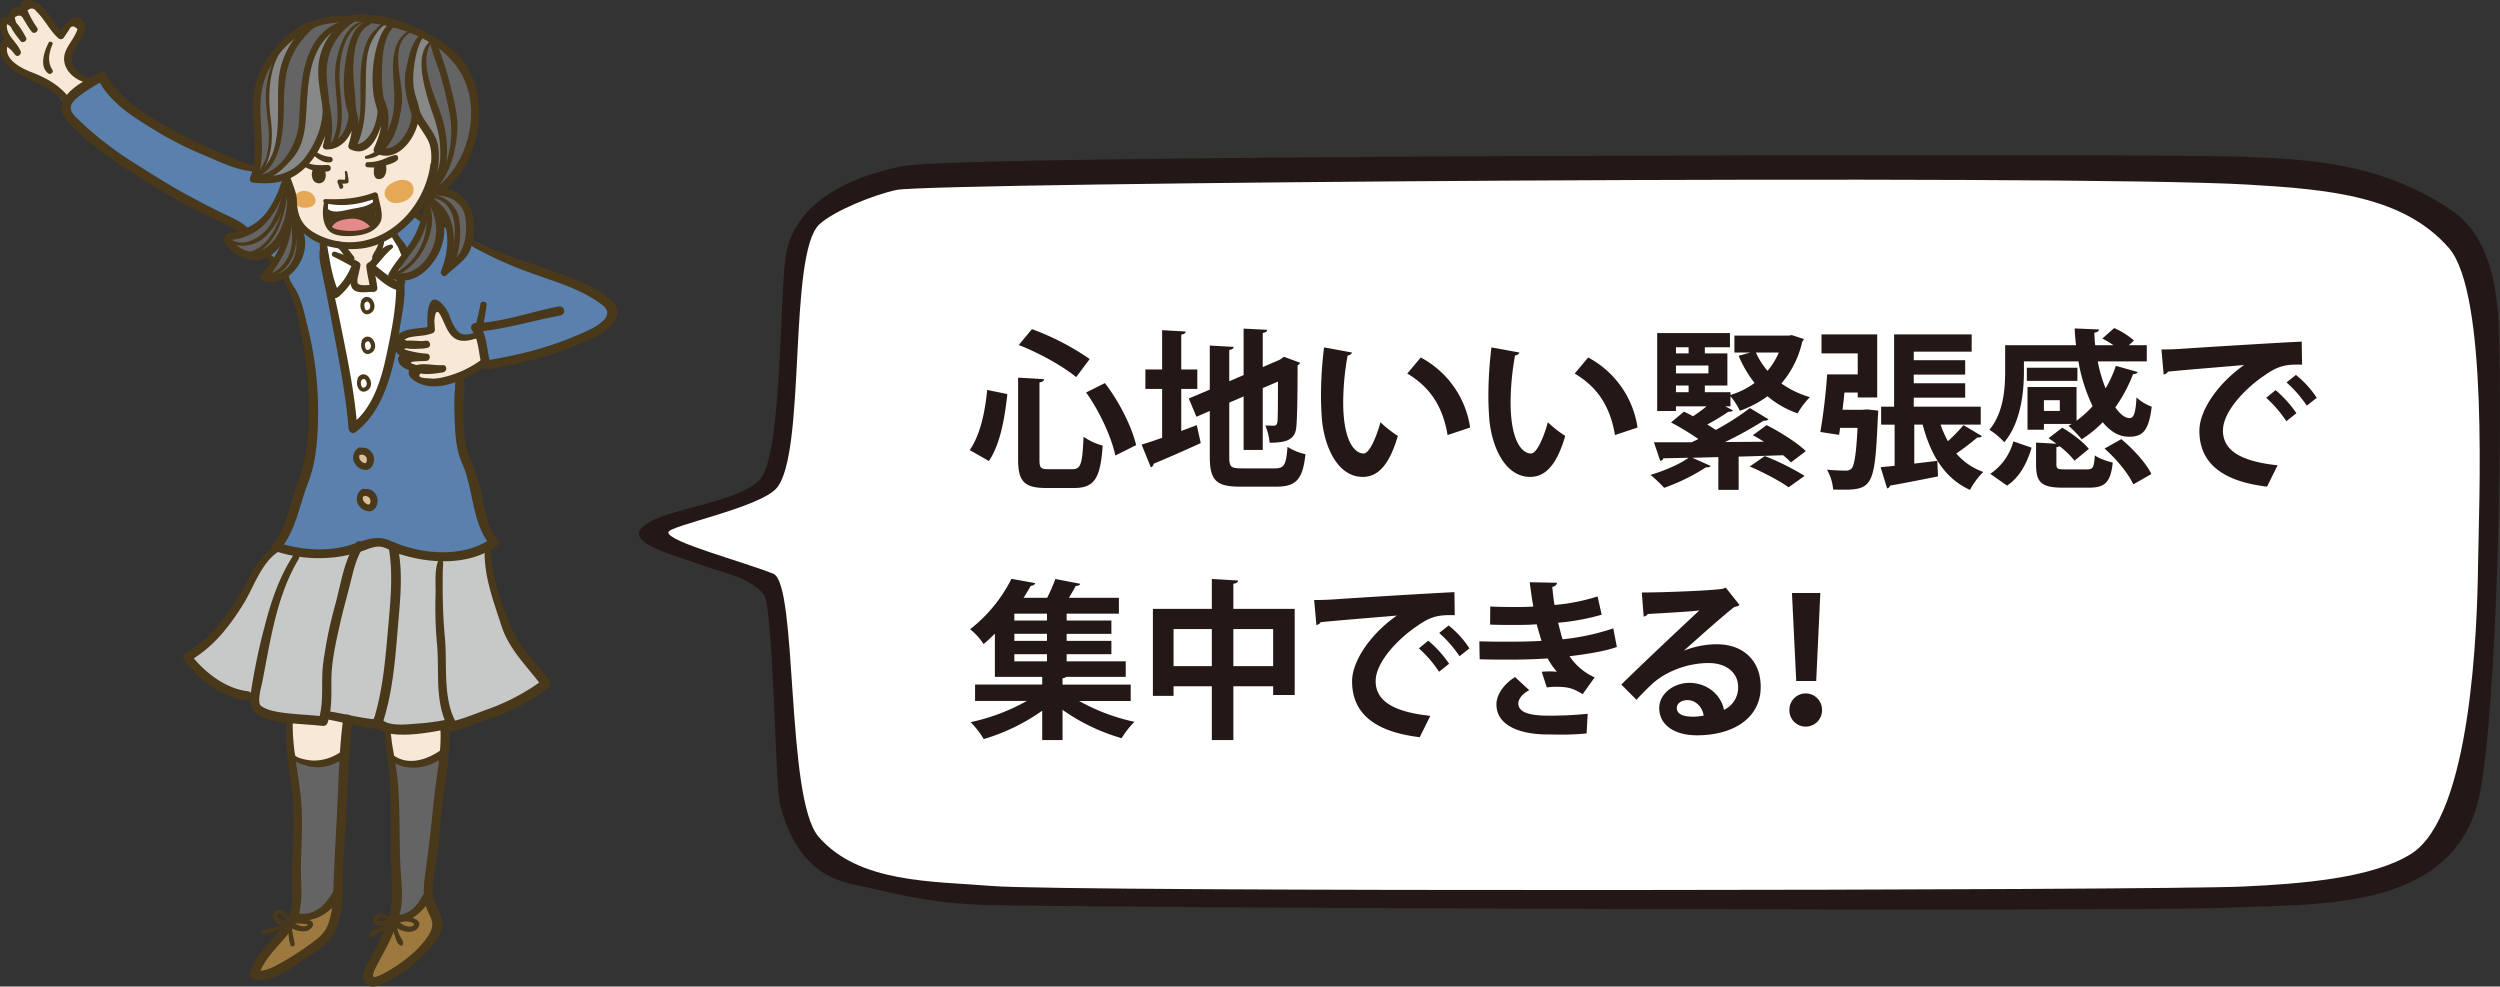 <svg xmlns="http://www.w3.org/2000/svg" width="1049.03" height="413.953" viewBox="0 0 1049.03 413.953">
  <rect x="0" y="0" width="1049.03" height="413.953" fill="#333333" stroke="none"/>
  <g id="グループ_237" data-name="グループ 237" transform="translate(-78.576 -1392.504)">
    <g id="グループ_15" data-name="グループ 15">
      <path id="パス_264" data-name="パス 264" d="M406,1730.6c-2.2-8.267-2.942-83.146-6.793-88.432-5.537-7.6-19.124-9.776-26.491-12.628-11.883-4.6-41.592-11.092-15.812-20.508,10.979-4.009,31.6-7.164,40.016-14.661,10.429-9.289,8.459-83.725,11.883-97.251,5.484-21.665,29.045-31.14,48.854-34.966,25.271-4.882,498.932-4.811,529.822-4.352,46.557.693,84.684-.934,119.721,22.881,15.552,10.57,18.986,30.759,19.773,47.126,1.941,40.353-.58,162.242-7.926,198.171-10.266,50.215-70.567,45.576-106.662,47.437-32.8,1.691-484.7.072-522.026-1.242-17.665-.622-31.075-3.325-46.4-6.993C434.562,1762.933,414.56,1762.693,406,1730.6Z" fill="#231815" fill-rule="evenodd"/>
      <path id="パス_265" data-name="パス 265" d="M403.092,1633.261c10.326,4.482,5.076,94.227,18.947,110.324,16.885,19.6,47.877,18.638,72.973,20.7,31.048,2.547,488.1,1.869,524.415.235,24.911-1.121,54.723-3.531,70.9-13.733,25.288-15.953,27.726-95.207,28.064-120.987.333-25.369,4.523-114.073-12.26-133.276-19-21.735-49.971-24.551-84.243-26.557-75.417-4.415-552.327-.83-567.005,2.221-9.689,2.013-26.506,8.893-32.447,14.414-13.327,12.385-5.382,96.333-18.027,110.77-7.194,8.216-45.32,15.743-45.393,18.486C358.9,1619.931,389.909,1627.985,403.092,1633.261Z" fill="#fff" fill-rule="evenodd"/>
    </g>
    <g id="グループ_16" data-name="グループ 16">
      <path id="パス_266" data-name="パス 266" d="M485.5,1581.366c4.3-6.237,6.38-15.627,7.312-25.234l8.459,1.721c-1.076,9.964-2.939,21-7.742,28.1Zm20.287-30.4,10.9.646c-.071.644-.573,1.146-1.935,1.361v32.4c0,3.513.5,4.015,3.943,4.015h9.892c3.584,0,4.158-2.294,4.659-13.621a26.415,26.415,0,0,0,8.03,3.728c-.932,13.477-3.3,17.778-11.972,17.778H517.548c-9.248,0-11.757-2.868-11.757-11.9Zm24.373-.215c-5.52-4.588-15.628-10.179-24.086-13.477l5.519-6.666a107.725,107.725,0,0,1,24.23,12.545Zm16.416,32.9c-1.505-7.384-6.523-18.5-12.258-26.453l7.885-3.942c6.165,7.957,11.326,18.495,13.119,26.022Z" fill="#231815"/>
      <path id="パス_267" data-name="パス 267" d="M574.245,1573.337l6.524-2.437,1.648,7.526c-7.168,3.3-14.767,6.6-19.785,8.675a1.712,1.712,0,0,1-1.147,1.505l-3.871-9.534c2.366-.717,5.377-1.721,8.6-2.868v-20.5h-7.026v-8.173h7.026v-16.488l9.892.574c-.072.716-.574,1.075-1.864,1.29v14.624h6.739v8.173h-6.739Zm20.144,10.825c0,4.229.645,4.875,5.162,4.875H613.6c3.942,0,4.66-1.65,5.233-9.034a23.161,23.161,0,0,0,7.527,3.083c-1.076,10.18-3.656,13.62-12.043,13.62H598.833c-9.892,0-12.616-2.652-12.616-12.544V1564.95l-5.592,2.437-3.225-7.671,8.817-3.727v-18.495l10.036.574c-.072.644-.574,1.075-1.864,1.29v13.118l6.021-2.58v-19.5l9.893.5c-.071.717-.573,1.147-1.864,1.29v14.338l7.169-3.083,1.72-1.219,6.811,2.51a2.579,2.579,0,0,1-1.075,1.075c0,13.764-.216,22.509-.5,25.448-.359,5.592-3.8,7.026-11.255,7.026a23.335,23.335,0,0,0-1.792-7.241c1.218.072,2.867.072,3.512.072.86,0,1.291-.215,1.577-1.506.144-1.147.216-6.523.216-16.989l-6.381,2.724v25.95H600.41v-22.437l-6.021,2.58Z" fill="#231815"/>
      <path id="パス_268" data-name="パス 268" d="M645.925,1540.433a2.129,2.129,0,0,1-1.863,1.219,112.307,112.307,0,0,0-1.864,19.714c0,15.77,4.587,21.433,8.6,21.433,2.438,0,5.448-7.168,7.025-13.118a46.835,46.835,0,0,0,7.312,5.734c-3.44,11.757-8.1,17.2-14.7,17.2-11.112,0-16.56-13.835-17.277-25.52-.143-2.58-.286-5.376-.286-8.315a167.527,167.527,0,0,1,1.29-20.5ZM686,1575.057c-2.151-12.9-8.1-20.573-16.918-25.807l5.663-6.738A39.847,39.847,0,0,1,695.46,1571.9Z" fill="#231815"/>
      <path id="パス_269" data-name="パス 269" d="M716.171,1540.433a2.129,2.129,0,0,1-1.863,1.219,112.307,112.307,0,0,0-1.864,19.714c0,15.77,4.588,21.433,8.6,21.433,2.438,0,5.448-7.168,7.026-13.118a46.778,46.778,0,0,0,7.311,5.734c-3.44,11.757-8.1,17.2-14.7,17.2-11.112,0-16.56-13.835-17.277-25.52-.143-2.58-.286-5.376-.286-8.315a167.527,167.527,0,0,1,1.29-20.5Zm40.073,34.624c-2.151-12.9-8.1-20.573-16.918-25.807l5.664-6.738a39.849,39.849,0,0,1,20.716,29.392Z" fill="#231815"/>
      <path id="パス_270" data-name="パス 270" d="M835.452,1534.77a2.021,2.021,0,0,1-.644,1.147,40.311,40.311,0,0,1-8.746,17.492,39.391,39.391,0,0,0,11.971,5.734,34.085,34.085,0,0,0-5.161,6.811,39.611,39.611,0,0,1-12.617-7.169,47.02,47.02,0,0,1-11.613,6.093,26.729,26.729,0,0,0-3.943-6.093v4.229h-2.15l3.226,1.721c-.359.429-1,.573-2.007.573a84.072,84.072,0,0,1-8.818,5.305c1.291.789,2.509,1.577,3.584,2.294a108.4,108.4,0,0,0,14.337-9.176l7.815,4.731a2.681,2.681,0,0,1-2.079.574,162.967,162.967,0,0,1-16.2,8.96c5.3-.071,10.824-.071,16.344-.143-1.577-1-3.154-1.936-4.66-2.724l5.807-4.229c5.663,2.867,12.832,7.384,16.416,10.9l-6.237,4.731a35.9,35.9,0,0,0-3.3-3.011c-6.165.216-12.474.431-18.639.574v13.979h-8.53v-13.764l-10.9.286,7.742,3.442a2.059,2.059,0,0,1-1.935.5,84.189,84.189,0,0,1-17.635,8.673,59.47,59.47,0,0,0-5.734-5.448c5.663-1.648,12.043-4.373,15.985-7.169l-10.609.216a1.3,1.3,0,0,1-1.29,1.075l-2.653-7.814h15.843c.932-.43,1.863-.86,2.8-1.362a116.319,116.319,0,0,0-11.47-6.954l5.447-4.515c1.219.573,2.51,1.218,3.8,1.935a67.74,67.74,0,0,0,5.663-4.158H781.831v1.936h-7.884v-32.689h30.538v5.95H793.947v2.58h9.462v13.478h-9.462v2.795H804.7v1.147a31.784,31.784,0,0,0,10.108-5.018,48.139,48.139,0,0,1-6.667-11.4l4.875-1.362h-6.667v-7.1h22.725l1.362-.215Zm-48.316,3.441h-5.3v2.58h5.3Zm8.316,10.968v-3.3H781.831v3.3Zm-13.621,5.09v2.795h5.3v-2.795Zm47.242,42.725c-3.441-2.582-10.753-6.38-16.273-8.747l6.309-4.373a106.725,106.725,0,0,1,16.7,8.316Zm-13.692-56.561a30.877,30.877,0,0,0,4.874,7.671,29.889,29.889,0,0,0,4.732-7.671Z" fill="#231815"/>
      <path id="パス_271" data-name="パス 271" d="M860.25,1564.448l1.864-.144,4.587.5c0,.717-.071,1.721-.143,2.581-1.361,30.9-2.078,30.9-18.781,30.538a19.442,19.442,0,0,0-2.581-8.315c3.226.286,6.308.358,7.742.358a3.235,3.235,0,0,0,2.581-.86c1.146-1.29,1.935-5.95,2.509-17.062h-7.312l-.431,2.94-7.885-1.219c1.147-6.38,2.366-16.345,2.868-24.158H858.1v-8.818H842.9v-7.957h23.37v26.453H858.1v-2.08h-5.591c-.216,2.438-.5,4.875-.789,7.241Zm32.616,6.237a43.674,43.674,0,0,0,3.083,6.953,70.234,70.234,0,0,0,6.524-6.738l7.742,4.588c-.358.573-1.219.644-1.935.573a100.647,100.647,0,0,1-8.818,6.738,26.466,26.466,0,0,0,11.326,7.742,32.124,32.124,0,0,0-5.591,7.528c-10.681-4.875-16.416-14.553-19.857-27.384h-3.513v16.344l9.678-1.147.286,6.524c-7.526,1.505-15.125,3.01-20.143,3.871a1.444,1.444,0,0,1-1.219,1.146l-2.724-8.888c1.721-.144,3.728-.359,5.878-.575v-17.275H867.92v-7.527h5.448v-30.324h32.545v7.241h-24.3v3.584H903.19v6.022H881.613v3.655H903.19v6.022H881.613v3.8h28.1v7.527Z" fill="#231815"/>
      <path id="パス_272" data-name="パス 272" d="M927.843,1544.161v4.229c0,8.89-1.361,21.506-8.243,29.678a31.019,31.019,0,0,0-6.237-5.233c5.95-7.169,6.6-17.276,6.6-24.589v-10.9h29.749c-.286-2.294-.5-4.66-.573-7.025l10.18.429c0,.717-.646,1.148-1.936,1.363.071,1.72.144,3.512.359,5.233h7.67a53.185,53.185,0,0,0-4.66-2.8l4.947-4.373a31.169,31.169,0,0,1,8.315,5.233l-2.15,1.936h7.526v6.81H958.812a61.735,61.735,0,0,0,3.3,11.326,49.138,49.138,0,0,0,4.3-9.462l9.176,2.58c-.215.574-.931.932-1.935.86a63.679,63.679,0,0,1-7.455,13.98c1.935,2.8,4.013,4.515,6.021,4.515,1.792,0,2.509-2.437,2.867-8.673a19.086,19.086,0,0,0,6.38,3.871c-1.219,10.107-3.8,12.616-9.462,12.616-4.3,0-7.742-2.078-11.111-6.093a46.545,46.545,0,0,1-8.817,7.169,45.6,45.6,0,0,0-5.521-5.664c.431-.286.86-.5,1.362-.788H936.231v2.437h-6.882v-17.922h20.574v14.123a41.431,41.431,0,0,0,6.738-6.093,70.52,70.52,0,0,1-5.95-18.782Zm3.227,36.2c-1.936,6.308-4.8,12.258-10.324,15.915l-7.025-4.947a23.778,23.778,0,0,0,9.678-13.621Zm19.212-33.549v5.52h-21.22v-5.52Zm-8.818,40.431c0,2.007.5,2.222,3.655,2.222h9.176c2.51,0,2.94-.717,3.3-5.878,1.648,1.29,5.3,2.509,7.527,3.011-.932,8.459-3.369,10.537-10.036,10.537H944.116c-9.1,0-11.183-2.365-11.183-9.749v-9.176l8.531.5a39.955,39.955,0,0,0-3.3-2.294l5.735-4.444c4.014,2.294,8.889,6.021,11.183,8.889l-6.021,4.946a34.452,34.452,0,0,0-6.309-6.093,2.716,2.716,0,0,1-1.29.43Zm1.434-22.294v-4.517h-6.667v4.517Zm30.824,30.825c-1.936-4.445-7.1-10.682-12.043-15.055l7.025-3.942c5.018,4.158,10.4,10.036,12.617,14.624Z" fill="#231815"/>
      <path id="パス_273" data-name="パス 273" d="M985.545,1539.143c2.223,0,5.521-.072,7.528-.215,8.244-.574,39.211-2.51,51.327-3.083l.143,9.678c-6.38-.215-9.892.358-15.555,4.373-7.886,5.232-17.635,15.125-17.635,23.3s7.24,12.9,22.939,14.551l-4.444,8.961c-20.359-2.437-28.388-11.039-28.388-23.441,0-8.745,8.029-20.072,18.781-27.6-8.888.788-25.448,2.079-32.042,2.8-.144.574-1.077,1.075-1.721,1.219Zm47.887,17.061a47.979,47.979,0,0,1,8.745,9.677l-4.229,3.369a49.581,49.581,0,0,0-8.458-9.82Zm8.53-6.38a40.619,40.619,0,0,1,8.746,9.606l-4.158,3.3a50.711,50.711,0,0,0-8.53-9.75Z" fill="#231815"/>
      <path id="パス_274" data-name="パス 274" d="M553.032,1686.64H531.383a83.371,83.371,0,0,0,23.226,8.746,35.018,35.018,0,0,0-5.376,6.881,82.513,82.513,0,0,1-24.8-11.9v12.688H515.9v-12.33a83.554,83.554,0,0,1-24.517,11.9,39.438,39.438,0,0,0-5.52-7.1,83.69,83.69,0,0,0,23.585-8.889H487.726v-6.882H515.9v-3.225H496.042V1658.4c-1.506,1.505-3.083,2.939-4.732,4.373a26.249,26.249,0,0,0-5.663-6.237,62.1,62.1,0,0,0,17.348-21.148l9.965,1.793c-.216.645-.789,1.075-1.865,1.147-.931,1.648-1.935,3.3-3.01,5.018h9.892a71.229,71.229,0,0,0,3.441-7.886l10.467,2.007c-.215.574-.789.861-1.936.933-.789,1.505-1.792,3.225-2.867,4.946h21v6.666H526.15v2.868h18.781v5.591H526.15v2.94h18.781V1667H526.15v3.011h24.8v6.524H526.006a3.313,3.313,0,0,1-1.577.573v2.652h28.6Zm-35.126-33.764v-2.868H504.214v2.868Zm0,8.531v-2.94H504.214v2.94ZM504.214,1667v3.011h13.692V1667Z" fill="#231815"/>
      <path id="パス_275" data-name="パス 275" d="M596.11,1648h25.735v36.13h-9.033v-3.656h-16.7v22.581h-9.033v-22.581H571.019v4.015h-8.674V1648h24.732v-12.545l11.039.646c-.071.717-.573,1.146-2.006,1.361Zm-25.091,24.015h16.058V1656.46H571.019Zm25.091,0h16.7V1656.46h-16.7Z" fill="#231815"/>
      <path id="パス_276" data-name="パス 276" d="M630.012,1644.274c2.223,0,5.521-.072,7.527-.215,8.244-.574,39.212-2.51,51.327-3.083l.144,9.678c-6.38-.215-9.893.358-15.556,4.373-7.885,5.232-17.634,15.125-17.634,23.3s7.24,12.9,22.939,14.551l-4.444,8.961c-20.36-2.437-28.388-11.039-28.388-23.441,0-8.745,8.028-20.072,18.781-27.6-8.888.788-25.448,2.079-32.043,2.8-.143.573-1.076,1.075-1.72,1.219Zm47.887,17.061a47.977,47.977,0,0,1,8.745,9.677l-4.23,3.369a49.548,49.548,0,0,0-8.458-9.82Zm8.53-6.381a40.64,40.64,0,0,1,8.746,9.607l-4.158,3.3a50.714,50.714,0,0,0-8.53-9.75Z" fill="#231815"/>
      <path id="パス_277" data-name="パス 277" d="M757.033,1663.988c-5.018,1.792-12.545,3.01-19.857,3.871a25.034,25.034,0,0,0,10.538,8.888l-5.018,7.026c-3.728-2.151-5.449-3.083-11.112-3.083a24.314,24.314,0,0,0-3.942.287l-2.151-6.6c.932-.071,2.079-.142,3.226-.142s2.294.071,3.154.142A29.914,29.914,0,0,1,728,1668.79c-5.233.359-10.9.5-15.412.5-3.513,0-8.675,0-13.119-.143l-.144-7.528c2.869.073,6.309.144,9.535.144,5.52,0,11.04,0,16.559-.358-.5-1.721-1.433-4.588-2.007-6.953-2.365.214-5.519.286-8.244.286-3.942,0-7.813,0-11.326-.144l.071-7.6c3.8.215,7.6.215,10.9.215,2.15,0,5.018,0,7.169-.215-.573-2.938-1.075-6.809-1.506-10.178l11.4.215c0,.86-.716,1.5-1.935,1.72.215,2.294.5,5.161.931,7.6a81.483,81.483,0,0,0,18.066-3.585l1.72,7.671a92.779,92.779,0,0,1-18.28,3.369c.645,2.437,1.29,5.161,1.864,6.953a97.418,97.418,0,0,0,21.291-4.588Zm-12.688,36.272a109.523,109.523,0,0,1-11.4.5c-1.649,0-3.442-.071-5.449-.071-12.4-.144-21-4.373-21-12.617,0-4.517,3.657-8.889,7.814-11.47l5.95,5.519c-2.939,1.506-4.517,3.728-4.588,5.521,0,4.946,8.244,5.161,13.334,5.161a153.633,153.633,0,0,0,15.771-.789Z" fill="#231815"/>
      <path id="パス_278" data-name="パス 278" d="M785.274,1665.493a37.789,37.789,0,0,1,13.692-2.653c10.9,0,18.423,6.667,18.423,17.922,0,12.831-11.183,20.287-26.811,20.287-9.247,0-15.77-4.229-15.77-11.47,0-5.806,5.878-10.538,12.616-10.538,7.6,0,13.334,5.09,14.553,11.327a10.343,10.343,0,0,0,5.95-9.535c0-6.165-5.09-10.107-12.33-10.107-9.75,0-18.782,4.086-23.872,8.889-1.72,1.577-4.588,4.444-6.451,6.523l-6.38-6.38c5.09-5.09,23.154-22.222,32.76-31.111-3.513.5-15.914,1.146-21.649,1.505a2.672,2.672,0,0,1-1.721,1.075l-.789-10.107c9.176,0,29.392-.789,34.123-1.578l1.076-.5,5.806,7.313a3.633,3.633,0,0,1-2.079.788c-3.727,2.725-15.268,13.047-21.147,18.28Zm3.8,27.742a26.583,26.583,0,0,0,4.372-.43c-.5-3.8-3.512-6.523-6.739-6.523-2.365,0-4.515,1.218-4.515,3.3C782.192,1692.949,786.707,1693.235,789.074,1693.235Z" fill="#231815"/>
      <path id="パス_279" data-name="パス 279" d="M829.427,1690.439a6.847,6.847,0,1,1,13.692,0,6.847,6.847,0,1,1-13.692,0Zm2.868-12.187-1.793-36.918h11.9l-1.721,36.918Z" fill="#231815"/>
    </g>
    <g id="グループ_82" data-name="グループ 82">
      <path id="パス_883" data-name="パス 883" d="M202.081,1775.818s-4.867,8.348-8.191,12.753-10.185,12.152-5.685,12.04,8.234.365,14.277-3.692a56.8,56.8,0,0,0,12.946-12.142c2.088-2.84,1.409-2.927,3.419-7.846s2.745-7.93,2.282-9.713,3.952-1.22-.46-1.786S204.771,1770.985,202.081,1775.818Z" fill="#9d793f"/>
      <path id="パス_884" data-name="パス 884" d="M244.631,1777.6s1.624,3.006,5.162-.073,5.888-7.955,7.587-7.737,1.7.217,2.617,3.786,2.118,2.343,1.682,5.739.711,2.506-2.229,6.614-11.588,12.318-16.69,14.425-7.1,4.267-8.033,3.457-1.4.165-1.011-2.891-1.827.8.393-3.055S244.631,1777.6,244.631,1777.6Z" fill="#9d793f"/>
      <path id="パス_885" data-name="パス 885" d="M186.723,1462.821a50.174,50.174,0,0,1-13.568-3.338c-7.812-3-33.911-17.746-36.66-19.7s-13.218-12.291-14.127-13.006-.388-1.649-1.891-.843-1.845.362-4.679,2.2-6.531,4.159-8.066,6.762-1.19,3.046-.922,4.08.61,1.479,2.374,3.3,30.467,25.9,46.086,33.5,24.538,11.345,25.542,12.874,16.4,15.226,17.14,18.955,4.554,11.417,5.065,13.68,8.849,33.922,7.006,48.281-8.443,40.9-10.325,44.659-3.484,5.353-3.193,6.189-1.087,2.26,2.255,2.689a175.218,175.218,0,0,0,19.085.847,134.7,134.7,0,0,0,17.743-2.723c2.487-.681,3.645-1.93,5.9-.841a28.633,28.633,0,0,0,8.8,3.127c4.3.751,10.027,1.285,12.388,1.588s7.405-.05,10.432-.263,4.328.556,8-1.573,5.448-3.5,4.908-3.968.125-.982-1.418-2.98-6.976-25.088-8.637-29.3a60.68,60.68,0,0,1-3.581-11.054c-.581-3.273-.222-15.426-.581-18.869a23.4,23.4,0,0,1,.49-6.935s6.3-4.571,7.819-4.385,3.509.241,4.887.418,1.82-.167,3.3-.777,30.576-9.277,35.726-12.015,10.914-5.6,10.9-8.6-.454-4.256-2.1-5.467-2.847-1.168-4.345-1.958-47.158-22.042-50.4-23.257-21.978-11.013-23.185-10.968-2.554-1.926-3.117-2.2S186.723,1462.821,186.723,1462.821Z" fill="#5a80ae"/>
      <path id="パス_886" data-name="パス 886" d="M234.115,1400.467c-4.089-.42-17.1.222-22.669,1.924s-15.545,9.566-19.257,15.642-6.535,13.308-6.658,18.3,1.118,15.495,1.083,19.8-.153,7.914-.859,9.377-3.634,1.432-.068,1.89,7.826.831,9.081.474,2.62-2.943,2.42-.036.627,3.187-1.1,5.9-4.358,9.787-7.741,11.944-8.592,5.107-10.565,5.717-3.9-.5-2.555,2.433,1.624,3.487,3.636,5.3,6.109.783,9.019-.4,9.616-7.738,9.463-6.551.992,1.682-.521,4.075-2.005,3.535-3.52,5.931-4.195,4.464-2.946,5.487-.367,1.505,2.946,1.241,3.525-.585,4.651-1.3a14.894,14.894,0,0,0,3.533-3.341c.449-.805,1.3-.7,1.3-2.075a9.017,9.017,0,0,1,.65-3.713c.471-.975,1.621-3.241,1.433-4.473s-.428-4.713-.428-4.713l.979-.909s50.851-14.524,51.649-11.317-.2,8.253-.475,9.081-9.6,15.674-10.9,17.75-3.618,4.021-1.775,4.43,4.709.951,6.92-.146,2.7-.864,4.993-2.64,3.362-1.984,4.881-5.756,2.075-5.426,2.075-5.426l.924-4.539.485-5.113s1.513-2.392,1.784-.461.513,5.413.829,7.006-.137,9.124-.332,10.652-.947,3.33,1.906,1.28,2.552-1.051,3.873-3.3a13.532,13.532,0,0,0,2.011-4.917c.409-1.846.564-4.413.783-6.11a26.658,26.658,0,0,0-.508-6.793c-.275-.553-.311-2.973-1.961-4.908s-.437-1.953-4.425-3.155-6.506-1.207-5.639-1.759c4.508-2.872,2.912-1.179,6.489-4.86a28.151,28.151,0,0,0,5.352-8.111s.768-7.319,1.9-9.417,2.473-11.241.424-20.817S261.525,1403.292,234.115,1400.467Z" fill="#656464"/>
      <path id="パス_887" data-name="パス 887" d="M214.749,1447.994s-3.295,9.327-6.659,12.474a53.068,53.068,0,0,1-8.812,6.152,31.813,31.813,0,0,0,1.124,4.71,59.41,59.41,0,0,1,1.9,9.252,20.018,20.018,0,0,0,1.517,5.5,7.269,7.269,0,0,0,2.891,3.456c2.134,1.631,10.487,5.787,17.5,5.946s14.9-2.655,18.57-5.269,12.314-9.4,15.071-17.444,3.618-15.7,2.883-18.634-1.391-6.472-3.041-8.042-2.008-3.588-2.979-3.714-1.208-2.129-1.719.891-.607,4.735-2.238,6.871-3.765,4.329-6.18,4.885-5.075,1.075-5.5.527-1.743-.839-1.361-1.9a17.73,17.73,0,0,0,1.49-4.87c.109-1.836,1.048-5.3.23-5.647s-.04-1.61-1.554,1.529-2.4,6.231-4,7.138-4.4,2.522-5.566,2-1.865.131-1.678-1.327,2.385-5.121.868-5.811-.722-2.069-1.988.114a15.25,15.25,0,0,1-4.448,4.858c-1.2.71-4.851,2.218-4.851,2.218Z" fill="#f8e8d8"/>
      <path id="パス_888" data-name="パス 888" d="M117.1,1425.9s-5.805-.27-7.891-3.7-1.934-9.562-.644-10.976,4.97-5.518,4.412-7.327-1.215-2.839-2.517-2.532-.912-.276-2.551,1.409-3.043,4.032-3.818,3.931a5.868,5.868,0,0,1-2.4-.939c-.426-.371-6.571-10.316-8.395-10.865s-2.695-1.135-3.982.279-1.912,2.6-3.039,2.768-2.234.187-2.528,1.255-.262,2.019-1.075,2.229-2-.414-2.468.788a4.961,4.961,0,0,0,.008,3.632c.441,1.478,1.578,3.675,1.674,4.162s-1.3-.957-1.5,1.859-.264,3.282.646,4.819.713,1.83,2.241,3.445,11.128,5.531,14.212,7.346,4.616,2.173,5.309,4.154,3.248,4.206,3.248,4.206C107.556,1433.831,117.1,1425.9,117.1,1425.9Z" fill="#f8e8d8"/>
      <path id="パス_889" data-name="パス 889" d="M280.155,1531.894s-3.37,2.883-6.145,2.369-4.848-2.833-6.025-4.719-2.6-6.8-4.755-7.239-2.093-.9-2.741.436-.273.912-.646,2.6.485,4.8-.777,4.794-3.866,1.873-4.353,1.968-7.465,1.569-7.509,3.142a12.3,12.3,0,0,0,.418,2.9,5.555,5.555,0,0,0,1.176,3.149c.928,1.385,1.508,1.772.767,2.626s-.724,1.958.594,2.759,2.407.94,2.348,1.406-1.19.635.207,2.078-.707,1.8,3.216,1.99a56.654,56.654,0,0,0,8.215-.05,33.764,33.764,0,0,0,10.185-3.114c.372-.425,5.411-2.78,5.779-3.2s2.49-.943,2.1-1.624S280.155,1531.894,280.155,1531.894Z" fill="#f8e8d8"/>
      <path id="パス_890" data-name="パス 890" d="M200.335,1693.3s.209,16.813,1.222,18.124,7.939.782,9.971,1.516,6.9-.3,8.44-1.282,2.391-2.057,2.482-2.755,1.281-.783,1.115-3.169,1.4-10.933.3-11.545-1.417-1.839-3.57-1.64-2.559-.329-4.075.422a6.617,6.617,0,0,0-2.45,2.524Z" fill="#f8e8d8"/>
      <path id="パス_891" data-name="パス 891" d="M240.928,1697.558l2.281,13.534a10.8,10.8,0,0,0,9.884,2.213c5.88-1.612,9.4-3.286,10.223-4.129s1.843-12.528,1.843-12.528-7.83,2.068-9.75,2.3S240.928,1697.558,240.928,1697.558Z" fill="#f8e8d8"/>
      <path id="パス_892" data-name="パス 892" d="M201.006,1710.457s6.629,2.624,10.522,2.482,10.922-4.037,10.922-4.037-2.869,61.322-3.987,62.405a11.534,11.534,0,0,1-4.354,3.365,19.483,19.483,0,0,1-7.789,1.455l-2.2-.038s-1.808-1.211-1.412-2.389.933-9.2,1.275-11.852-1.286-32.047-1.545-35.757S201.006,1710.457,201.006,1710.457Z" fill="#656464"/>
      <path id="パス_893" data-name="パス 893" d="M243.209,1711.092a11.655,11.655,0,0,0,8.538,1.458c4.8-1.1,9.459-3.349,11.569-3.374s1.931-.535,2.11-.022-.037,2.2-.565,6.3-5.647,49.8-6.169,51.937-1.006,4.039-2.944,5.752-3.754,4.423-5.955,4.386-4.469.409-5.162.073-.81-1.327-.413-2.5,1.158-12.85,1.559-15.985-.327-29.962-.68-32.949S243.209,1711.092,243.209,1711.092Z" fill="#656464"/>
      <path id="パス_894" data-name="パス 894" d="M215.016,1493.482s-1.084,5.854,1.653,20.849,9.889,57.854,9.889,57.854,1.836,1.234,5.046-3.015,10.142-22,11.892-30.427,2.906-25.257,3.032-26.241-.875-2.294-.808-4.1c.137-3.643,2.931-7.28,2.771-8.631s-3.284-8.548-4.271-8.2a67.454,67.454,0,0,1-12.05,3.115c-4.5.75-7.153,2.384-10.21,1.008A40.524,40.524,0,0,0,215.016,1493.482Z" fill="#fff"/>
      <path id="パス_895" data-name="パス 895" d="M221.96,1495.692s3,4.577,3.007,5.444,1.922,1.359,2.526,2.422.816,1.336.4,3.628-1.108,3.808.331,5.1,3.151,2.379,4.442,1.927,2.872-.248,2.755-1.25a12.36,12.36,0,0,0-.372-2.888,26.248,26.248,0,0,1-.329-6.088c.093-.729.7-1.64,1.3-3.414s1.3-3.411,2.083-5.655,2.249-5.018,1.169-4.294-.749,2-4.094,3.054-5.17,1.807-7.507,1.752S221.96,1495.692,221.96,1495.692Z" fill="#f8e8d8"/>
      <path id="パス_896" data-name="パス 896" d="M196.505,1620.419a95.342,95.342,0,0,0-8,7.133c-3.452,3.551-7.5,14.348-10.421,18.967s-13.318,15.6-16.273,17.883a34.3,34.3,0,0,0-4.518,4.081s10.942,10.722,15.275,13.276,12.814,1.311,12.888,3.318-.791,3.559,1.049,4.794,2.452,1.644,6.953,2.888,17.993,4.84,19.152,3.788,3.61-3.577,3.61-3.577.125.4,3.031,1.1,18.052,1.982,19.69,2.192a31.991,31.991,0,0,1,7.491,1.293c3.19,1.075,6.348-.184,11.386-.537s11.879-1.806,14.582-2.124a63.472,63.472,0,0,0,18.776-6.247c6.81-3.788,18.9-7.231,16.862-9.487s-5.791-6.734-9.06-9.816-9.688-17.886-10.294-20.959-5.491-24.668-5.491-24.668,2.356-2.387-2.081-.447a36.092,36.092,0,0,1-13.528,2.772c-3.315-.092-9.646-.263-13.466-1.394s-8.918-3.426-12.622-4.257-2.247.935-5.9.841-7.512,1.407-9.6,2.138a48.385,48.385,0,0,1-10.287,2.343c-3.359.235-9.579-.563-12.854-.983S196.505,1620.419,196.505,1620.419Z" fill="#c7c8c8"/>
      <path id="パス_897" data-name="パス 897" d="M217.38,1486.268s3.535-2.6,6.2-3.169a27.939,27.939,0,0,1,6.471-.541,15.558,15.558,0,0,1,3.5,1.211c.559.377,1.384,1.092,1.456,1.711a2.489,2.489,0,0,1-.23,1.8c-.359.411.222.637-.9,1.1s-2.631,1.492-3.549,1.526-4.313.361-5.533.358a39.514,39.514,0,0,1-4.366-.408c-1.5-.191-1.859.219-2.4-.307S216.085,1486.864,217.38,1486.268Z" fill="#e58a8b"/>
      <path id="パス_898" data-name="パス 898" d="M215.329,1477.479s9.37-.135,12.014-.655,8.178-2.005,8.541-1.864a1.382,1.382,0,0,1,.774,1.436c-.1.752.96.7-.324,1.774a18.3,18.3,0,0,1-4.107,3c-1.305.5-5.5,1.2-7.849,1.665a15.277,15.277,0,0,1-4.723.349,26.768,26.768,0,0,1-3.088-.49,1.393,1.393,0,0,1-1.147-.72C215.268,1481.671,215.329,1477.479,215.329,1477.479Z" fill="#fff"/>
      <path id="パス_899" data-name="パス 899" d="M209.441,1474.716a5.656,5.656,0,0,0-4.3-1.707c-2.615.052-3.105,2.9-1.49,4.558,1.249,1.281,3.7,1.445,5.288.828a2.474,2.474,0,0,0,1.173-3.995c-2.059-2.646-7.723-2.417-7.971,1.564a3.376,3.376,0,0,0,2.679,3.5c1.882.47,4.712.3,5.837-1.533,1.488-2.418-2-4.9-4.139-4.544a1.707,1.707,0,0,0-1.356,1.065l-.1.321a1.447,1.447,0,0,0,.436,1.438,3.068,3.068,0,0,0,1.514.7c-.239-.04.192.086.253.115.342.16-.165-.142.129.077.12.088.443.473.088.035.1.128.176.407-.016-.091a1.076,1.076,0,0,1,.281-1.021c-.134.128-.1.1.1-.068-.168.084-.162.086.019.008l-.367.1a4.667,4.667,0,0,1-.8.119,2.936,2.936,0,0,1-1.144-.095c-.42-.144.259.186-.078-.035-.246-.164.192.276-.072-.095.31.433.021-.152.154.369-.109-.433-.053.2-.023-.064s-.158.338.029-.083c.11-.241-.222.265.08-.088.254-.3-.3.228.024-.011.38-.287-.127.022.145-.083.08-.032.492-.1.078-.042.072-.011.638,0,.315-.036a2.252,2.252,0,0,1,.989.339,3.065,3.065,0,0,1,.439.289c.117.147.1.113-.046-.1a.915.915,0,0,1,.236-1.058,2.267,2.267,0,0,1-.5.182,2.921,2.921,0,0,1-1.192.029,1.343,1.343,0,0,1-.695-.314c-.305-.28.473-.082-.227.273a3.4,3.4,0,0,1,2.829.512A.979.979,0,0,0,209.441,1474.716Z" fill="#e5a856"/>
      <path id="パス_900" data-name="パス 900" d="M249.036,1469.742c-.623-4.143-7.324,1.2-8.148,2.511a3.56,3.56,0,0,0,.816,4.571,5.668,5.668,0,0,0,4.033.813c2.382-.259,5.2-1.672,6.08-4.034a4.006,4.006,0,0,0-2.859-5.443c-2.393-.589-5.259.511-7.137,1.964-1.784,1.384-2.816,4.323-.644,5.926,2.319,1.714,6.075.506,8.07-1.172.977-.82,1.741-2.705.939-3.88a3.3,3.3,0,0,0-3.691-1.252,6.447,6.447,0,0,0-4.337,2.84,1.768,1.768,0,0,0,.682,2.388c2.123,1.015,4.3.1,5.832-1.512,1.129-1.191-.491-2.868-1.823-2.358-.517.2-1.776,1.063-2.3.8q.336,1.2.679,2.389c.239-.452.853-.688,1.3-.906a4.209,4.209,0,0,1,1.072-.3c.523-.1-.754-.634-.634-.828a3.2,3.2,0,0,1-1.561.857,7.084,7.084,0,0,1-1.357.27c-.3.039-.962-.268-.7,0,.093.1.019.042.22-.228a4.2,4.2,0,0,1,1.521-1.074c.888-.433,2.391-.978,3.356-.6.58.228.331,1.076-.19,1.6a5.619,5.619,0,0,1-4.056,1.4c-1.051-.038-.92-.86-.332-1.593.38-.47,3.658-3.128,3.856-2.788C248.1,1470.753,249.162,1470.565,249.036,1469.742Z" fill="#e5a856"/>
      <path id="パス_901" data-name="パス 901" d="M229.579,1581.475c-5.057,3.906,3.635,10.4,4.418,4.294.366-2.852-2.685-4.9-4.522-3.48" fill="#dbbf99"/>
      <path id="パス_902" data-name="パス 902" d="M228.892,1580.491a4.79,4.79,0,0,0-1.743,5.863,5.484,5.484,0,0,0,4.8,3.348c2.393.049,3.613-2.543,3.571-4.6-.057-2.626-2.471-5.2-5.221-4.706a1.472,1.472,0,0,0-1.133.911l-.108.338q.43-.5.861-1a2.423,2.423,0,0,0-1.256.828,1.163,1.163,0,0,0,1.1,1.939,7.631,7.631,0,0,1,1.018-.29l-1-.056c.751.289,1.445.2,2.061.764a2.138,2.138,0,0,1,.672,1.838,1.932,1.932,0,0,1-.387,1.065l-.295.131c.321-.1-.015-.019-.093-.016-.382.025.291.05-.1,0a1.644,1.644,0,0,1-.971-.406,3.483,3.483,0,0,1-1.07-1.121,2.129,2.129,0,0,1,.671-2.853C231.422,1581.473,230.141,1579.542,228.892,1580.491Z" fill="#493819"/>
      <path id="パス_903" data-name="パス 903" d="M231.09,1598.829c-5.054,3.906,3.637,10.4,4.42,4.291.364-2.851-2.687-4.9-4.524-3.477" fill="#dbbf99"/>
      <path id="パス_904" data-name="パス 904" d="M230.4,1597.843a4.8,4.8,0,0,0-1.743,5.864,5.488,5.488,0,0,0,4.8,3.347c2.393.048,3.613-2.543,3.571-4.6-.057-2.628-2.472-5.2-5.221-4.709a1.478,1.478,0,0,0-1.133.912l-.108.337c.287-.333.576-.668.861-1a2.428,2.428,0,0,0-1.256.83,1.163,1.163,0,0,0,1.1,1.937,7.317,7.317,0,0,1,1.015-.287c-.334-.018-.667-.039-1-.057.751.289,1.443.2,2.061.763a2.141,2.141,0,0,1,.672,1.84,1.927,1.927,0,0,1-.388,1.061l-.292.131c.319-.1-.019-.019-.1-.013-.38.024.293.049-.1-.006a1.67,1.67,0,0,1-.975-.4,3.528,3.528,0,0,1-1.068-1.121,2.127,2.127,0,0,1,.674-2.854C232.932,1598.823,231.655,1596.894,230.4,1597.843Z" fill="#493819"/>
      <path id="パス_905" data-name="パス 905" d="M198.468,1466.475c.493,2.956,1.34,5.8,1.937,8.732.483,2.374.133,4.818.428,7.227.422,3.51,3.039,6.014,5.556,8.226,6.34,5.573,15.513,7.019,23.615,6.153,7.431-.8,14.109-4.723,19.439-9.779,6.616-6.274,13.791-16.124,12.183-25.718-.206-1.229-2.26-1.128-2.42.078-2.014,15.321-13.539,29.746-29.362,32.4a29.666,29.666,0,0,1-19.455-3.678c-5.139-2.96-7.115-7.2-7.23-13.47-.062-3.518-2.07-7.219-2.963-10.594A.89.89,0,0,0,198.468,1466.475Z" fill="#493819"/>
      <path id="パス_906" data-name="パス 906" d="M256.494,1476.212a35.673,35.673,0,0,1-6.441,19.232c-2.733,3.961-5.951,7.478-8.29,11.71a1.5,1.5,0,0,0,.751,2.225c8.774,3.148,15.97-2.766,19.967-10.239a22.451,22.451,0,0,0-2.973-25.1,1.41,1.41,0,0,0-2.257,1.632c4.156,6.747,5.85,13.416,2.83,20.905-2.646,6.548-9.192,12.6-16.623,10.009q.374,1.111.751,2.225c2.872-5.373,7.07-9.855,10.2-15.077,3.113-5.2,4.263-11.425,4.364-17.4A1.14,1.14,0,0,0,256.494,1476.212Z" fill="#493819"/>
      <path id="パス_907" data-name="パス 907" d="M257.954,1476.153c9.665,7.6,9.946,19.377,5.666,30.207-.5,1.26,1.2,2.752,2.269,1.675,2.794-2.827,6.182-4.949,8.581-8.16,2.692-3.61,2.944-9.087,2.91-13.394-.07-9.085-7.878-17.033-17.223-14.791a1.356,1.356,0,0,0,.18,2.6c4.273.4,7.785.759,10.961,4.024,2.754,2.832,2.982,7.4,2.819,11.085a20,20,0,0,1-2.311,8.8c-1.7,3.015-5.552,5.264-8,7.814l2.535,1.405c4.14-10.87,4.792-26.646-7.634-32.314C258.074,1474.818,257.342,1475.673,257.954,1476.153Z" fill="#493819"/>
      <path id="パス_908" data-name="パス 908" d="M197.915,1466.954a14.163,14.163,0,0,0-1.928,4.038,44.877,44.877,0,0,1-4.57,9.183c-4.006,6.046-9.486,8.829-16.436,10.128a2.81,2.81,0,0,0-1.823,4.536,17.017,17.017,0,0,0,9.916,6.5c15.285,3.908,24.406-24.991,15.87-34.629-.7-.794-1.749.052-1.452.948a27.62,27.62,0,0,1-.441,19.236c-3.035,8.386-10.744,15.441-19.39,8.382-1.276-1.041-3.019-1.986-.35-2.338a20.662,20.662,0,0,0,3.821-1,22.215,22.215,0,0,0,8.33-5.213,32.015,32.015,0,0,0,6.426-9.376c1.526-3.1,1.332-6.886,2.829-9.849C198.966,1467.013,198.271,1466.515,197.915,1466.954Z" fill="#493819"/>
      <path id="パス_909" data-name="パス 909" d="M198.944,1484.968c-.719,8.893-5.126,16.31-10.838,22.953a1.54,1.54,0,0,0,.88,2.491c13.774,3.689,24.239-17.466,12.729-26.063-.912-.681-2.447.468-1.787,1.51,2.961,4.673,3.99,9.03,2.11,14.413-1.891,5.415-6.867,8.576-12.5,7.145q.441,1.243.88,2.49c5.941-7.311,10.546-15.278,10.488-24.928A.98.98,0,0,0,198.944,1484.968Z" fill="#493819"/>
      <path id="パス_910" data-name="パス 910" d="M219.511,1496.068c2.449,1.267,3.2,3.858,4.966,5.772,1.307,1.42,3.725-.232,2.471-1.813-1.856-2.343-3.554-4.994-6.373-6.261A1.269,1.269,0,0,0,219.511,1496.068Z" fill="#493819"/>
      <path id="パス_911" data-name="パス 911" d="M237.414,1492.269c.236.03.27-.339.036-.368S237.179,1492.238,237.414,1492.269Z" fill="#493819"/>
      <path id="パス_912" data-name="パス 912" d="M238.5,1492.651c-.567.4-.666,1.081-.915,1.7-.34.85-.7,1.709-1.1,2.532-.542,1.11-2.083,2.988-1.7,4.266a1.332,1.332,0,0,0,1.865.908c1.467-.648,2.2-4.384,2.6-5.822.26-.943.878-2.572.188-3.436A.683.683,0,0,0,238.5,1492.651Z" fill="#493819"/>
      <path id="パス_913" data-name="パス 913" d="M218.347,1500.125c2.969,1.469,5.881,2.963,8.7,4.7q-.311-.9-.618-1.8a26.826,26.826,0,0,1-8.178,11.889c.834.084,1.671.166,2.505.251-2.933-6.4-3.773-13.391-4.991-20.25-.359-2.014-3.373-1.16-3.054.825,1.165,7.214,2.273,14.418,5.345,21.109.473,1.028,1.813.824,2.508.251a28.883,28.883,0,0,0,8.828-13.076,1.563,1.563,0,0,0-.621-1.8,61.617,61.617,0,0,0-9.5-4.081A1.1,1.1,0,0,0,218.347,1500.125Z" fill="#493819"/>
      <path id="パス_914" data-name="パス 914" d="M242.54,1495.124c-3.871.54-6.888,5.53-9.556,8.011a1.564,1.564,0,0,0-.126,2.206c3.807,3.362,7.586,7.59,12.649,8.955a1.655,1.655,0,0,0,1.908-.628,8.163,8.163,0,0,0,1.1-2.445c.588-1.678-2.153-2.869-2.885-1.231-.31.611-.625,1.222-.939,1.832l1.91-.628c-4.424-2.058-7.9-5.223-11.713-8.2q.089,1.234.173,2.468c2.769-2.912,5.054-6.247,8.167-8.818A.872.872,0,0,0,242.54,1495.124Z" fill="#493819"/>
      <path id="パス_915" data-name="パス 915" d="M243.044,1491.99a40.555,40.555,0,0,0,2.163,3.58c.767,1.223,1.088,2.591,1.771,3.822a1.479,1.479,0,0,0,2.794-.506c.353-3.034-3.047-5.761-4.419-8.193A1.325,1.325,0,0,0,243.044,1491.99Z" fill="#493819"/>
      <path id="パス_916" data-name="パス 916" d="M226.873,1503.686c-.465,3.028-2.073,6.371-.72,9.366,1.367,3.023,6.538,1.862,9.026,1.92a1.565,1.565,0,0,0,1.727-1.732c-.347-3.163-1.184-6.248-1.554-9.411-.23-1.983-3.214-1.533-3.051.433.265,3.173,1.188,6.236,1.557,9.393q.867-.864,1.73-1.731c-1.335-.015-6.482.921-6.939-.7-.333-1.174.192-2.73.438-3.88s.543-2.274.714-3.427C230.076,1502.044,227.159,1501.825,226.873,1503.686Z" fill="#493819"/>
      <path id="パス_917" data-name="パス 917" d="M185.734,1462.126c-6.313-1.488-11.994-4.332-17.9-6.943-6.28-2.773-12.481-5.707-18.457-9.085-10.162-5.743-20.6-12.392-26.5-22.746a1.984,1.984,0,0,0-2.747-.406c-5.468,3.207-14.216,7.029-15.746,13.894-.673,3.031,1.817,5.859,3.715,7.853a107.883,107.883,0,0,0,12.343,10.939c8.772,6.775,18.466,12.381,27.916,18.136,5.292,3.221,10.8,6.087,16.315,8.893,5.014,2.549,10.7,4.474,15.167,7.924,1.632,1.26,3.8-1.443,2.281-2.816-3.142-2.829-6.877-4.177-10.61-6.028q-6.756-3.342-13.4-6.894c-8.051-4.333-15.807-9.274-23.535-14.152a140.518,140.518,0,0,1-22.724-17.658c-1.659-1.6-4.61-3.988-3.252-6.755.928-1.889,3.19-3.446,4.8-4.64a89.867,89.867,0,0,1,9.068-5.542l-2.992-.847c5.231,10.987,16.612,17.329,26.586,23.4a142.416,142.416,0,0,0,18.3,9.026c6.9,2.944,13.5,6.309,21.091,6.834A1.2,1.2,0,0,0,185.734,1462.126Z" fill="#493819"/>
      <path id="パス_918" data-name="パス 918" d="M115.712,1425.111c-5.365-1.852-8.528-6.291-6.1-11.452.659-1.391,1.6-2.665,2.386-3.98,1.117-1.853,3.129-5.206,1.934-7.453-3.455-6.494-8.921,1.427-11.042,4.445l2.337-.145c-4.738-4.21-8.338-15.036-16.1-13.945-5.822.818,1.422,11.2,2.612,13l2.2-1.746c-1.9-2.151-6.154-11.927-10.579-7.2-3.7,3.954,1.3,9.814,3.794,13.049.956,1.236,3.079-.11,2.311-1.488-2.037-3.655-4.238-7.866-8.682-8.742a1.455,1.455,0,0,0-1.707,1.06c-2.2,6.882,3.258,9.043,5.643,14.671l2.281-1.568a13.254,13.254,0,0,0-5.822-4.7,1.422,1.422,0,0,0-1.746.921c-2.535,5.453,1.165,9.676,5.551,12.66,7.2,4.9,15.409,6.028,20.829,13.557,1.116,1.548,3.33-.414,2.222-1.942-4.083-5.641-9.8-8.828-16.195-11.291-4.829-1.86-12.635-5.934-9.741-12.156l-1.746.92c2.2.864,3.236,2.2,4.573,3.895,1.032,1.314,2.866-.188,2.28-1.569-1.984-4.677-7.22-7-5.363-12.755l-1.7,1.06c3.55.69,5.244,4.382,6.823,7.161q1.155-.742,2.313-1.485c-1.843-2.361-4.181-5.071-4.474-8.155q2.592-1.711,3.647.859c.423.631.827,1.272,1.209,1.929a21.873,21.873,0,0,0,2.311,3.348c1.072,1.209,3.083-.419,2.2-1.747a35.787,35.787,0,0,1-4.046-7.256q2.223-1.786,3.765.479a21.117,21.117,0,0,1,2.623,3.023c2.155,2.748,3.851,5.765,6.485,8.095a1.507,1.507,0,0,0,2.337-.145c.751-1.074,1.452-2.179,2.2-3.256q1.158-2.742,3.564-.343a12.355,12.355,0,0,1-1.011,2.368c-1.216,2.372-3,4.479-3.992,6.969-2.529,6.317,3.038,12.053,9.145,13.245C116.533,1427.557,116.891,1425.519,115.712,1425.111Z" fill="#493819"/>
      <path id="パス_919" data-name="パス 919" d="M98.993,1410.408c-1.821,3.545-4.032,9.81-.225,12.873.869.7,2.439-.334,1.832-1.4a8.724,8.724,0,0,1-1.368-5.805,16.785,16.785,0,0,1,1.382-4.963C101,1410.184,99.451,1409.522,98.993,1410.408Z" fill="#493819"/>
      <path id="パス_920" data-name="パス 920" d="M275.082,1494.322c1.45,1.863,4.366,3.013,6.411,4.115a151.7,151.7,0,0,0,19.314,8.4c10.317,3.849,21.7,6.827,30.528,13.672,7.667,5.94-8.5,11.815-12.921,13.64-11.616,4.8-23.618,7.6-36,9.638l2.041,1.09c-1.864-5.223-1.14-11.542-4.835-16.016q-.678,1.467-1.359,2.932c12.063-1.133,23.463-4.643,35.317-6.88a1.934,1.934,0,1,0-.711-3.786c-11.635,2.209-23.032,6.591-34.954,6.944a1.882,1.882,0,0,0-1.357,2.932c3.211,4.317,2.674,10.481,4.444,15.426a1.892,1.892,0,0,0,2.041,1.091c12.723-2.116,24.949-5.019,36.9-9.912,6.091-2.492,15.3-5.677,17.633-12.552.9-2.65-1.016-5.254-2.885-6.872-5.261-4.555-11.555-7.3-18.01-9.73-6.544-2.463-13.219-4.674-19.829-6.943-4.865-1.671-9.646-3.574-14.357-5.633-1.832-.8-4.552-1.511-6-2.917A.98.98,0,0,0,275.082,1494.322Z" fill="#493819"/>
      <path id="パス_921" data-name="パス 921" d="M278.1,1532.095c-2.15.532-4.774,1.442-6.773-.008-1.718-1.244-3.161-4.33-3.86-6.283a14.333,14.333,0,0,0-4.182-6.54c-6.372-5.191-5.367,10.088-5.291,11.874q.444-.832.887-1.666c-3.022,1.193-14.512.235-13.794,6.028.565,4.555,9.663,3.385,12.622,3-.249-.981-.5-1.966-.745-2.948-1.948.574-14.789-2.2-12.293,4.178,1.5,3.844,9.22,3.8,12.525,4.19q.036-1.516.078-3.029c-1.773.27-13.8-2.212-11.317,3.716.992,2.374,4.655,3.388,6.757,4.093,3.693,1.239,8.026.7,11.759.043,1.866-.326,1.81-3.206-.18-3.019-3.7.344-10.442-1.8-13.443,1.416-2.492,2.673,1.284,5.1,3.392,6.117,8.736,4.2,20.855-2.1,27.909-7.034,1.672-1.167.021-3.893-1.658-2.713a43.576,43.576,0,0,1-17.6,7.64,21.481,21.481,0,0,1-2.908.227l-2.355-.182q-5.018-.18-1.88-2.663c2.87-.321,5.811.482,8.718.211-.062-1.005-.121-2.014-.18-3.019-4.121.718-8.116.984-12.159-.408-4.073-1.4,4.153-1.179,5.471-1.386,1.651-.256,1.856-2.825.078-3.03a39.75,39.75,0,0,1-9.007-1.653c-2.067-.748,3.749-.675,4.637-.573a11.573,11.573,0,0,0,4.78-.272c1.7-.5.948-3.166-.745-2.946-2.893.375-6.286.677-9.068-.37a6.372,6.372,0,0,1,3.092-1.206c1.152-.227,2.34-.321,3.5-.456a20.356,20.356,0,0,0,5.286-1.135,1.587,1.587,0,0,0,.889-1.665c-.043-.967-.112-1.928-.18-2.893-.088-1.237.431-6.791,2.431-3.147,1.2,2.176,2.014,4.516,3.255,6.693,2.912,5.11,7.019,4.875,12.2,3.11C280.029,1533.953,279.408,1531.769,278.1,1532.095Z" fill="#493819"/>
      <path id="パス_922" data-name="パス 922" d="M190.438,1500.487c.353.326.8.5,1.126.856a10.07,10.07,0,0,1,1.22,1.647c.874,1.409,2.994-.285,1.748-1.533.655.657-.636-.649-.585-.6a9.213,9.213,0,0,0-1.119-.948,2.332,2.332,0,0,0-2.155-.54A.665.665,0,0,0,190.438,1500.487Z" fill="#493819"/>
      <path id="パス_923" data-name="パス 923" d="M199.413,1507.01c-.177-.078-.351-.152-.522-.226-1.15-.5-2.174,1.233-1.094,1.921-.821-.521-.2.9-.04,1.354a42.746,42.746,0,0,0,2.354,5.232c2.805,5.418,3.911,12.762,5.122,18.748a157.038,157.038,0,0,1,2.79,36.233c-.3,9.086-1.568,17.449-4.856,25.9-3.153,8.086-4.265,17.8-10.026,24.579a1.889,1.889,0,0,0,1.054,3.052,58.036,58.036,0,0,0,24.35,2.584,57.074,57.074,0,0,0,11.312-2.4c2.538-.8,5.761-2.456,8.469-2.077,2.2.308,4.725,2.016,6.884,2.739,13.316,4.476,29.823,5.454,41.8-3.006a1.973,1.973,0,0,0,.407-2.749c-4.52-5.465-5.426-12.622-6.779-19.357a66.025,66.025,0,0,0-4.822-14.675c-3.169-6.974-2.722-16.467-2.711-23.965,0-.939,1.73-13.215-2.508-10.262-1.293.9-.958,3.574-1.1,4.911a87.134,87.134,0,0,0-.192,11.231c.19,6.562.4,14,3.155,20.087,4.926,10.878,4.009,24.931,11.8,34.375q.2-1.374.4-2.749c-11.919,8.4-29.7,6.633-42.412.867-6.511-2.955-12.288.83-18.786,2.412-9.436,2.3-19.438,1.278-28.581-1.626.353,1.016.7,2.033,1.057,3.05,6.714-7.63,8.244-18.714,11.859-27.953,3.53-9.019,4.092-18.649,4.237-28.253a144.972,144.972,0,0,0-4.317-37.15c-1.195-4.815-2.316-10.63-4.666-15.036-1.172-2.2-3.209-4.606-3.436-7.121a1.169,1.169,0,0,0-.733-.895q-.426,1.029-.846,2.063l.664.208C199.9,1509.428,200.535,1507.493,199.413,1507.01Z" fill="#493819"/>
      <path id="パス_924" data-name="パス 924" d="M280.155,1520.041c-.4,2.352-.91,4.683-1.46,7a12.738,12.738,0,0,0-.545,5.195,1.251,1.251,0,0,0,2.286.276c.869-1.777.97-3.872,1.327-5.807.39-2.1.756-4.2,1-6.321C282.926,1518.9,280.4,1518.562,280.155,1520.041Z" fill="#493819"/>
      <path id="パス_925" data-name="パス 925" d="M213.512,1495.064c-1.779,3.592-.488,8.3.268,12.016,1.332,6.529,2.655,13.053,3.856,19.613,2.779,15.195,5.98,30.218,7.2,45.648.1,1.211,1.518,2.5,2.737,1.608,8.7-6.365,12.818-16.679,15.566-26.766A122.549,122.549,0,0,0,246.2,1531.2c.914-6.865,2.936-14.008,1.82-20.95a1.622,1.622,0,0,0-3.219.381c.283,10.27-2.032,21.31-4.172,31.361-2.2,10.312-5.9,22.327-14.855,28.75q1.368.805,2.739,1.608c-.987-13.824-3.707-27.213-6.424-40.766q-2.025-10.116-4.307-20.172c-1.038-4.6-4.59-11.009-2.921-15.817C215.131,1494.813,213.877,1494.328,213.512,1495.064Z" fill="#493819"/>
      <path id="パス_926" data-name="パス 926" d="M232.315,1517.7c-4.474.286-2.389,8.95,1.931,6.113,1.952-1.282,1.818-3.935.456-5.6a2.855,2.855,0,0,0-2.484-1.118c-1.045.107-2.412,1.335-2.184,2.439a.82.82,0,0,0,1.118.633c.587-.264.764-1.138,1.406-1.214.372-.046.768.457.96.742.707,1.039.511,2.844-1.008,2.995-.986.1-1.136-2.027-1.043-2.6a.98.98,0,0,1,.743-.922c.418-.069.827-.106.909-.63A.74.74,0,0,0,232.315,1517.7Z" fill="#493819"/>
      <path id="パス_927" data-name="パス 927" d="M232.6,1534.37c-4.474.288-2.389,8.953,1.933,6.116,1.95-1.282,1.815-3.934.454-5.6a2.848,2.848,0,0,0-2.484-1.118c-1.045.107-2.412,1.334-2.184,2.44a.819.819,0,0,0,1.118.631c.587-.263.767-1.138,1.406-1.214.375-.044.768.457.96.742.706,1.041.511,2.844-1.009,3-.986.1-1.133-2.028-1.042-2.6a.978.978,0,0,1,.746-.921c.414-.071.826-.106.906-.629A.744.744,0,0,0,232.6,1534.37Z" fill="#493819"/>
      <path id="パス_928" data-name="パス 928" d="M230.871,1550.183c-4.477.286-2.388,8.951,1.93,6.117,1.952-1.284,1.816-3.935.458-5.6a2.854,2.854,0,0,0-2.484-1.12c-1.047.106-2.413,1.334-2.185,2.438a.818.818,0,0,0,1.117.631c.586-.262.766-1.134,1.407-1.213.374-.044.767.457.96.743.706,1.039.511,2.845-1.008,3-.99.1-1.137-2.028-1.043-2.6a.984.984,0,0,1,.746-.923c.413-.068.827-.106.907-.628A.744.744,0,0,0,230.871,1550.183Z" fill="#493819"/>
      <path id="パス_929" data-name="パス 929" d="M209.752,1457.182c1.8,1.9,4.771,3.913,7.517,3.394a1.13,1.13,0,0,0-.072-2.227,12.332,12.332,0,0,1-6.234-2.338C210.225,1455.46,209.07,1456.464,209.752,1457.182Z" fill="#493819"/>
      <path id="パス_930" data-name="パス 930" d="M206.652,1462.621a14.99,14.99,0,0,0,9.52,1.81,1.365,1.365,0,0,0-.219-2.72c-2.875.145-5.708.235-8.45-.834A.982.982,0,0,0,206.652,1462.621Z" fill="#493819"/>
      <path id="パス_931" data-name="パス 931" d="M210.037,1463.339a4.974,4.974,0,0,0-.012,4.76,2.9,2.9,0,0,0,2.544,1.325,2.7,2.7,0,0,0,2.213-1.345,4.691,4.691,0,0,0,.225-3.649c-.312-1.205-2.381-1.218-2.525.094-.054.491-.085,1.217-.126,1.588a4.291,4.291,0,0,1-.175.832c.076-.237-.171.177.045-.078a.652.652,0,0,1,.585-.206l.163.15c-.186-.249-.1-.642-.208-.967-.09-.285.012.283,0,0-.027-.742.265-1.175.051-1.91a1.2,1.2,0,0,0-1.966-.58c-.919.752-.713,2.6-.54,3.627a2.645,2.645,0,0,0,1.964,2.221c1.265.315,2.131-.662,2.474-1.751a7.021,7.021,0,0,0,.212-1.358c.018-.2.033-.4.049-.594,0-.083.064-.715.023-.384q-1.263.048-2.525.092a2.809,2.809,0,0,1,.021,1.666c.109-.292.012-.046-.033.022-.114.184.2-.17-.062.053h-.069c-.078-.01-.33-.09-.007.018l-.3-.147c.273.163-.03-.041-.091-.1l-.209-.237a3.783,3.783,0,0,1-.241-2.686A.805.805,0,0,0,210.037,1463.339Z" fill="#493819"/>
      <path id="パス_932" data-name="パス 932" d="M232.308,1459.146a10.875,10.875,0,0,0,4.417-1.156c1.19-.579,3.3-1.808,3.164-3.317a.848.848,0,0,0-.917-.761c-1.112.113-1.837,1.369-2.709,2.014a13.7,13.7,0,0,1-4.121,1.961C231.471,1458.092,231.565,1459.183,232.308,1459.146Z" fill="#493819"/>
      <path id="パス_933" data-name="パス 933" d="M232.691,1462.67a17.478,17.478,0,0,0,6.46-.447c1.927-.473,4.424-1.11,5.995-2.35.9-.711.543-2.5-.792-2.31a24.7,24.7,0,0,0-4.858,1.736,17.511,17.511,0,0,1-6.593,1.236C231.692,1460.492,231.476,1462.517,232.691,1462.67Z" fill="#493819"/>
      <path id="パス_934" data-name="パス 934" d="M235.572,1462.837c-.31,1.872-.339,5.157,2.4,4.793,2.469-.329,2.976-3.534,2.638-5.521a1.244,1.244,0,0,0-2.391-.027c-.121.463-.217,2.055-.712,2.2.505.294,1.011.59,1.516.883a7.583,7.583,0,0,1,.214-2.179,1.269,1.269,0,0,0-.9-1.512,1.246,1.246,0,0,0-1.513.9,11.557,11.557,0,0,0-.2,3.429,1.238,1.238,0,0,0,1.514.883c1.839-.564,2.052-2.338,2.463-3.946l-2.393-.026a6.173,6.173,0,0,1-.051,1.613,1.876,1.876,0,0,1-.329.878l-.263.159c-.207.118.057.033.162.152a3.374,3.374,0,0,1-.274-1.14,9.136,9.136,0,0,1,0-1.344A.948.948,0,0,0,235.572,1462.837Z" fill="#493819"/>
      <path id="パス_935" data-name="パス 935" d="M214.962,1477.744c7.143,1.709,14.709.547,21.485-2.061q-.9-.489-1.8-.985c.5,3.209,1.8,6.323,1.313,9.6-.6,4.077-6.1,4.952-9.4,5.1a25.393,25.393,0,0,1-6.953-.731c-4.121-1-3.452-8.1-3.306-11.095.049-.98-1.5-1.29-1.724-.3-.874,3.894-.9,9.328,2.265,12.289,2.466,2.309,8.027,2.174,11.079,1.842,3.963-.434,7.939-1.715,10.081-5.3,1.92-3.22-.313-8.458-.8-11.8a1.307,1.307,0,0,0-1.8-.985c-6.707,2.523-13.187,2.955-20.253,2.72A.859.859,0,0,0,214.962,1477.744Z" fill="#493819"/>
      <path id="パス_936" data-name="パス 936" d="M215.7,1480.7c1.262,3.091,5.338,2.624,8.052,2.311,4.3-.5,9.234-1.109,12.665-3.922a1.108,1.108,0,0,0-1.335-1.767c-2.711,1.993-5.835,2.277-9.038,2.884-2.685.51-7.3,2.03-9.7.123C216.088,1480.118,215.538,1480.3,215.7,1480.7Z" fill="#493819"/>
      <path id="パス_937" data-name="パス 937" d="M217.794,1487.851c1.439-2.562,4.212-3.173,6.962-3.464a10.012,10.012,0,0,1,8.92,2.986c1.155,1.165,3.158-.411,2.005-1.631-3.278-3.466-7.134-4.307-11.822-3.595-3.1.472-6.648,1.891-7.175,5.354A.59.59,0,0,0,217.794,1487.851Z" fill="#493819"/>
      <path id="パス_938" data-name="パス 938" d="M234.858,1480.393c-1.864.1-3.7.224-5.552.419a1.365,1.365,0,0,0-.43,2.585c2.382,1.326,6.164.2,7.622-2.027a1.491,1.491,0,0,0-.2-1.807l-.1-.1a1.506,1.506,0,0,0-2.117,0,5.578,5.578,0,0,0-1.23,4.563c.19,1.34,2.043,1.441,2.7.454a4.745,4.745,0,0,0,.679-2.265c-.949-.044-1.9-.086-2.848-.131a7.841,7.841,0,0,0,.725,3.459,1.42,1.42,0,0,0,2.44.034,1.957,1.957,0,0,0-.365-2.625,1.407,1.407,0,0,0-1.685.138c-.569.511-.466,1.2-.361,1.874q.081-.534.157-1.064l-.165.244,2.438.034a4.991,4.991,0,0,1-.321-2.336c.009-1.651-2.587-1.71-2.844-.13a2.658,2.658,0,0,1-.361,1.177l2.7.452a2.225,2.225,0,0,1,.615-1.884q-1.162-.918-2.327-1.834c-.561,1.261-2.88,1.9-4.051,1.307-.03.835-.062,1.673-.091,2.51a26.412,26.412,0,0,1,5.287-1.42C236.131,1481.787,235.778,1480.343,234.858,1480.393Z" fill="#493819"/>
      <path id="パス_939" data-name="パス 939" d="M219.493,1482.2a9.318,9.318,0,0,1-2.214-.865,1.279,1.279,0,0,0-1.811,1.211c-.019.922-.016,1.833.026,2.754a1.208,1.208,0,0,0,2.148.566,11.811,11.811,0,0,0,1.133-1.268l-2.219-.738a2.024,2.024,0,0,1-.372.711,1.15,1.15,0,0,0,.3,1.57,1.134,1.134,0,0,0,.847.172c.483-.093.6-.39.854-.735l.11.03c.1-.142.19-.283.281-.427a2.688,2.688,0,0,0,.291-.868,1.185,1.185,0,0,0-2.22-.74c-.19.314-.687.564-.93.854.719.187,1.433.376,2.148.565-.017-.65-.009-1.3.034-1.946-.059.2-.118.4-.18.595l.19-.315-1.8.275a3.576,3.576,0,0,0,3.628.255A.912.912,0,0,0,219.493,1482.2Z" fill="#493819"/>
      <path id="パス_940" data-name="パス 940" d="M223.266,1464.806a8.355,8.355,0,0,1-.076,3.694l.555-.638c-.935.212-1.929-.132-2.887-.005a.873.873,0,0,0-.692,1.025c.249.789.589,1.541.829,2.329.327,1.056,1.885.417,1.586-.622-.2-.691-.5-1.347-.7-2.038-.23.34-.46.683-.693,1.024a18.544,18.544,0,0,0,3.091-.131.832.832,0,0,0,.565-.851,22.986,22.986,0,0,0-.607-4.032C224.081,1464.006,223.182,1464.248,223.266,1464.806Z" fill="#493819"/>
      <path id="パス_941" data-name="パス 941" d="M193.826,1621.81c-7.067,4.218-10.129,12.682-14.215,19.412-5.993,9.87-12.983,19.659-23.277,25.377a1.865,1.865,0,0,0-.47,2.873c5.955,8.1,15.992,15.888,26.252,16.993,2.527.272,2.944-3.654.409-3.927-9.311-1-18.577-8.222-24-15.578-.161.957-.315,1.915-.473,2.874,9.8-5.513,16.713-14.333,22.57-23.739,4.392-7.063,7.519-17.4,14.694-22.038C196.783,1623.107,195.308,1620.925,193.826,1621.81Z" fill="#493819"/>
      <path id="パス_942" data-name="パス 942" d="M201.793,1625.331c-5.921,9.036-9.419,19.281-12.08,29.686a252.327,252.327,0,0,0-5.942,28.622c-.95,7.044,2.725,9.633,9.1,11.127,6.96,1.634,14.162,1.528,21.227,2.346a1.992,1.992,0,0,0,1.971-1.4c1.843-5.761,1.537-11.691,1.551-17.667.018-8,1.949-16.222,3.679-24,1.144-5.157,2.6-10.252,3.91-15.368,1.351-5.277,2.559-11.629,5.616-16.254,1.286-1.948-1.7-3.976-3-2.032-5.063,7.5-6.312,17.884-8.734,26.439a178.856,178.856,0,0,0-4.854,23.7c-1.131,7.943.481,16.271-1.976,23.99q.987-.7,1.974-1.4c-5.629-.65-11.3-.783-16.922-1.558-3.07-.426-6.466-.994-9.084-2.756-2-1.348-.043-7.925.334-9.822,3.527-17.666,5.939-36.251,15.377-51.969C204.817,1625.549,202.771,1623.837,201.793,1625.331Z" fill="#493819"/>
      <path id="パス_943" data-name="パス 943" d="M214.8,1694.2c7.383,1.15,14.491,3.552,21.958,4.183a2,2,0,0,0,1.989-1.366c4.481-12.925,5.578-26.717,6.693-40.263.936-11.348,2.479-23.911-.049-35.15-.526-2.344-4.163-1.886-3.729.534,1.976,11.059.751,22.777-.228,33.883-1.179,13.412-2.23,26.884-6.468,39.749l1.99-1.365c-7.328-.48-14.412-2.624-21.677-3.589A1.71,1.71,0,0,0,214.8,1694.2Z" fill="#493819"/>
      <path id="パス_944" data-name="パス 944" d="M263.244,1626.574c-2.612,3.2-1.755,10.837-1.888,14.763a171.428,171.428,0,0,0,.6,21.464c1.044,11.429-1.043,23.653,4.332,34.262.35-.963.7-1.924,1.051-2.886a87.93,87.93,0,0,1-14.435,2.011c-3.446.253-12.063,1.364-14.317-2.253-.842-1.356-3.425-1.034-3.273.822.829,10.293,27.209,4.6,33.2,3.116a1.962,1.962,0,0,0,1.051-2.886c-5.3-10.4-3.222-23.791-4.324-35.174-.594-6.142-.818-12.326-.9-18.493-.038-2.9,0-5.793.013-8.689.01-1.994.524-4.176-.34-6.006A.454.454,0,0,0,263.244,1626.574Z" fill="#493819"/>
      <path id="パス_945" data-name="パス 945" d="M281.925,1623.347c-.259,11.053,3.685,21.293,7.03,31.661,3.316,10.292,10.913,17.13,17.155,25.61q.125-1.4.243-2.794a89.487,89.487,0,0,1-23.123,12.288c-6.006,2.174-12.375,4.955-18.705,5.849-2.169.308-1.73,3.85.425,3.779,6.508-.208,12.977-4.014,19.185-5.738,8.8-2.448,17.536-7.689,24.769-13.142a2,2,0,0,0,.243-2.8c-5.307-7.158-11.958-13.1-15.6-21.383-4.434-10.091-8.623-22.126-9.009-33.195C284.479,1621.829,281.966,1621.636,281.925,1623.347Z" fill="#493819"/>
      <path id="パス_946" data-name="パス 946" d="M198.781,1694.437c-.732,10.435,1.246,20.758,2.4,31.091,1.158,10.4.182,21.366-.11,31.81-.112,4.018.1,7.982.131,12,.046,5.311-2.2,9.573-5.425,13.644-4.671,5.9-10.114,10.571-12.411,17.98a1.947,1.947,0,0,0,1.388,2.343c6.977,2.254,15.912-4.525,21.294-8.078a73.027,73.027,0,0,0,9.162-6.636c3.85-3.527,5.473-8.27,6.4-13.293,1.046-5.643.846-11.513.886-17.225.042-6.391.775-12.746,1.154-19.122.883-14.761,1.129-29.55,2.742-44.263.264-2.425-3.434-3.367-3.771-.87-1.668,12.367-1.931,24.893-2.514,37.344-.545,11.725-1.332,23.371-1.646,35.1-.131,4.842-.568,9.745-2.3,14.305-1.546,4.057-4.969,6.3-8.323,8.724a110.507,110.507,0,0,1-11.089,7.107c-2.981,1.658-7.493,4.32-11.038,3.174q.69,1.173,1.385,2.343c2.527-8.148,9.749-13.311,14.335-20.221,5.2-7.825,3.189-17.347,3.4-26.2.23-9.452.914-19.313-.061-28.732-1.11-10.756-3.733-21.291-3.319-32.168C201.508,1693.071,198.888,1692.913,198.781,1694.437Z" fill="#493819"/>
      <path id="パス_947" data-name="パス 947" d="M240.259,1698.043c-1.091.393,1.359,15.516,1.519,17.027a215.922,215.922,0,0,1,.821,23.285c-.008,6.55-.209,13.048.188,19.588.481,7.915.791,15.256-2.132,22.773a98,98,0,0,1-6.709,13.821c-1.31,2.262-3.794,6.488-2.7,9.285,2.055,5.218,8.631,1.386,11.849-.437a62.926,62.926,0,0,0,17-14.37c2.051-2.448,4.554-6.219,4.06-9.621-.658-4.533-3.752-7.7-3.937-12.5-.211-5.454,1.188-11,1.966-16.371.861-5.958,1.165-12.04,1.8-18.027,1.233-11.554,4.027-23.964,2.832-35.575-.23-2.249-3.718-2.172-3.528.106.844,10.307-1.636,20.994-2.663,31.25-1.07,10.666-2.262,21.257-3.735,31.869-.578,4.163-.848,8.572.417,12.631,1.457,4.676,4.394,6.731,1.3,11.832-4.041,6.658-11.362,12.067-18.067,15.865a24.1,24.1,0,0,1-4.123,1.887c-2.883.976-.163-3.876.31-4.813,2.056-4.071,4.358-7.832,6.171-12.042a52.674,52.674,0,0,0,3.94-12.009c.874-5.12.144-10.929-.156-16.079-.671-11.553-.192-23.134-1.005-34.7-.422-6.04-1.564-11.965-2.567-17.929-.39-2.332-.324-6.2-2.011-8.127a.787.787,0,0,0-.907-.236c-.143.064-.291.129-.438.192C238.877,1697.008,239.334,1698.376,240.259,1698.043Z" fill="#493819"/>
      <path id="パス_948" data-name="パス 948" d="M203.091,1778.409c7.967,1.955,17.455-4.565,18.955-12.638.262-1.416-1.72-2.681-2.509-1.166-3.243,6.216-8.083,12.751-16.132,11.077C201.65,1775.318,201.413,1778,203.091,1778.409Z" fill="#493819"/>
      <path id="パス_949" data-name="パス 949" d="M243.532,1778.542a10.561,10.561,0,0,0,9.919-2.132c2.479-1.908,6.5-6.153,6.271-9.432a1.205,1.205,0,0,0-1.674-.931c-1.966,1.193-2.974,4.057-4.418,5.859-2.361,2.947-5.693,4.874-9.535,4.5C242.884,1776.284,242.278,1778.181,243.532,1778.542Z" fill="#493819"/>
      <path id="パス_950" data-name="パス 950" d="M200.955,1709.178c-.54,2.912,4.573,4.107,6.536,4.694,5.373,1.605,11.339-.158,15.754-3.389,1.539-1.127.072-3.7-1.53-2.581a19.778,19.778,0,0,1-11.55,3.745c-1.575.009-7.506-.852-7.942-2.532A.662.662,0,0,0,200.955,1709.178Z" fill="#493819"/>
      <path id="パス_951" data-name="パス 951" d="M242.333,1711.443c6.641,5.2,16.453,3.64,22.655-1.61,1.27-1.075-.3-3.372-1.7-2.405-5.637,3.9-13.354,6.415-19.542,2.069A1.2,1.2,0,0,0,242.333,1711.443Z" fill="#493819"/>
      <path id="パス_952" data-name="パス 952" d="M233.088,1400.914c-6.333,2.258-8.194,9.565-9.231,15.515-1.279,7.344-1.691,16.933,1.032,23.929a1.419,1.419,0,0,0,2.775-.381c.546-6.485-1.093-13.118-.812-19.7.248-5.82.938-14.624,7.04-17.48A1.027,1.027,0,0,0,233.088,1400.914Z" fill="#493819"/>
      <path id="パス_953" data-name="パス 953" d="M231.165,1401.467c-7.276,1.018-9.98,10.019-11.343,16.187-2.5,11.3,3.674,24.617-2.391,35.235a.787.787,0,0,0,1.3.883c4.436-5.946,3.332-16.295,2.613-23.18-.99-9.463-.07-24.251,9.876-28.943Z" fill="#493819"/>
      <path id="パス_954" data-name="パス 954" d="M251.606,1404.85c-7.114,2.449-8.34,10.651-8.124,17.256.211,6.57,1.238,12.533-.163,19.079-1.188,5.534-3.786,9.732-6.921,14.3-.708,1.034.6,2.032,1.535,1.387,6.4-4.4,8.416-13.767,9.282-20.995,1.072-8.942-6.65-25.224,4.682-30.326C252.3,1405.377,252.018,1404.708,251.606,1404.85Z" fill="#493819"/>
      <path id="パス_955" data-name="パス 955" d="M260.786,1472.415c6.675-6.353,9.18-16.492,9.7-25.429.35-5.956-1.377-12.022-2.707-17.767a147.107,147.107,0,0,0-6.54-20.165c-.439-1.142-2.461-1.026-2.277.355.709,5.36,3.341,10.422,4.748,15.645a166.953,166.953,0,0,1,3.789,16.723c1.542,9.579-.99,22.41-7.632,29.738A.642.642,0,0,0,260.786,1472.415Z" fill="#493819"/>
      <path id="パス_956" data-name="パス 956" d="M175.027,1494.171c3.913,2.758,10.776,1.259,14.2-1.766,5.995-5.3,11.075-15.817,9.822-23.952a.7.7,0,0,0-1.383.053,41.716,41.716,0,0,1-5.607,18.209c-2.912,4.741-10.651,9.97-16.294,6.38C175.133,1492.7,174.417,1493.742,175.027,1494.171Z" fill="#493819"/>
      <path id="パス_957" data-name="パス 957" d="M198.313,1467.585c.779,10.509-3.957,28.1-15.627,30.829-.821.191-.466,1.373.336,1.238,12.187-2.063,17.49-21.711,15.642-32.118A.177.177,0,0,0,198.313,1467.585Z" fill="#493819"/>
      <path id="パス_958" data-name="パス 958" d="M192.278,1508.315c9.349-1.957,12.518-14.436,9.456-22.434a.667.667,0,0,0-1.258.443c2.046,8.48-.135,17.367-8.57,21.13C191.387,1507.685,191.783,1508.42,192.278,1508.315Z" fill="#493819"/>
      <path id="パス_959" data-name="パス 959" d="M244.974,1508.04c10.49-4.047,19.115-21.511,12.756-31.81-.386-.628-1.591-.36-1.325.449,3.651,10.992-.823,24.986-11.837,30.109C243.819,1507.134,244.167,1508.351,244.974,1508.04Z" fill="#493819"/>
      <path id="パス_960" data-name="パス 960" d="M260.142,1475.526c12.5,2.4,9.391,18.841,7.334,27.312-.2.82,1.006,1.528,1.426.671,2.877-5.89,3.455-13.991,2.075-20.34-.916-4.209-6.42-9.219-10.795-8.629A.5.5,0,0,0,260.142,1475.526Z" fill="#493819"/>
      <path id="パス_961" data-name="パス 961" d="M252.176,1483.307a23.561,23.561,0,0,0,2.5,1.981,1.423,1.423,0,0,0,1.346-2.506c-1.073-.588-2.33-1.362-3.56-.835a.872.872,0,0,0-.45.51Z" fill="#493819"/>
      <path id="パス_962" data-name="パス 962" d="M200.4,1779.175c-.157-2.421-4.549-6.831-6.739-4-2.952,3.819,4.092,7.4,7.087,5.313,1.12-.781.005-2.594-1.214-2.045.724-.071.829-.1.31-.084a2.639,2.639,0,0,0-.776.3,2.769,2.769,0,0,1-1.615.021c-.827-.163-2.345-.792-2.45-1.793-.152-1.468,1.469-.557,2.009-.2a5.112,5.112,0,0,1,2.209,2.625A.594.594,0,0,0,200.4,1779.175Z" fill="#493819"/>
      <path id="パス_963" data-name="パス 963" d="M200.6,1780.076a37.071,37.071,0,0,1,6.747.242c.588.114.453.337.65-.076a2.18,2.18,0,0,1-1.946.935c-1.733.048-3.295-.995-4.846-1.6a1.14,1.14,0,0,0-.981,2.028c1.965,1.19,4.786,2.129,7.078,1.514,1.3-.348,3.4-2.056,2.41-3.582-.827-1.27-2.956-1.217-4.271-1.22a15.383,15.383,0,0,0-4.928.532C199.9,1779.06,199.832,1780.071,200.6,1780.076Z" fill="#493819"/>
      <path id="パス_964" data-name="パス 964" d="M199.873,1780.307a19.9,19.9,0,0,0,.563,8.691c.3.959,1.883.763,1.777-.288-.162-1.567-.6-3.108-.846-4.669-.192-1.254-.313-2.545-.618-3.778A.445.445,0,0,0,199.873,1780.307Z" fill="#493819"/>
      <path id="パス_965" data-name="パス 965" d="M198.822,1780.224a33.145,33.145,0,0,1-4.961,1.518,25.005,25.005,0,0,0-5.156,1.27.855.855,0,0,0,.412,1.637,29.242,29.242,0,0,0,5.159-1.494,30.859,30.859,0,0,0,4.97-2.06C199.744,1780.837,199.332,1780.017,198.822,1780.224Z" fill="#493819"/>
      <path id="パス_966" data-name="パス 966" d="M243.549,1779.087a8.221,8.221,0,0,0-4.394-3.217,3.281,3.281,0,0,0-4,2.632c-.285,1.315.941,2.206,2.075,2.432a12.812,12.812,0,0,0,3.629.151,4.274,4.274,0,0,0,2.267-.565c.647-.506.728-1.8-.3-1.961-1.856-.3-3.931,1.017-5.758.157-.179-.084.854-1.143,1.051-1.2,1.7-.537,3.386,1.7,4.942,2.3C243.53,1779.984,243.776,1779.425,243.549,1779.087Z" fill="#493819"/>
      <path id="パス_967" data-name="パス 967" d="M243.5,1779.937c2.839-.095,5.5-1.555,8.22-.171,1.1.561.424,1.18-.522,1.492a4.325,4.325,0,0,1-2.637-.331c-1.353-.469-2.623-1.846-4.029-1.986a1,1,0,0,0-1.064,1.5c1.061,1.818,4.679,3.06,6.722,3.07,1.851.007,3.969-.917,4.33-2.913.3-1.653-1.811-2.635-3.033-3.04-2.813-.935-5.45.672-8.185,1.111C242.559,1778.783,242.781,1779.963,243.5,1779.937Z" fill="#493819"/>
      <path id="パス_968" data-name="パス 968" d="M243.581,1779.816a11.076,11.076,0,0,0,.645,5.293c.473,1.433.948,3.505,2.449,4.139a.788.788,0,0,0,1.05-.649c.158-1.321-.922-2.5-1.488-3.641a17.2,17.2,0,0,1-1.46-5.15A.606.606,0,0,0,243.581,1779.816Z" fill="#493819"/>
      <path id="パス_969" data-name="パス 969" d="M242.445,1780.649c-1.726.522-3.48.927-5.2,1.48-1.3.424-3.277,1.048-3.912,2.342-.306.625.165,1.6.975,1.327,1.418-.478,2.591-1.7,3.988-2.343,1.465-.679,2.984-1.227,4.46-1.878A.49.49,0,0,0,242.445,1780.649Z" fill="#493819"/>
      <path id="パス_970" data-name="パス 970" d="M219.022,1404.467s-8.268,6.5-10.336,14.469-2.658,29.971-4.575,33.663-13.732,13.881-12.256,14.618,7.53-.736,10.335-2.509,11.075-10.781,11.959-16.243a57.807,57.807,0,0,0,.591-13.141c-.147-4.577-1.182-16.537.739-21.408a41.217,41.217,0,0,1,4.577-9.007C220.795,1404.022,219.76,1402.99,219.022,1404.467Z" fill="#878888"/>
      <path id="パス_971" data-name="パス 971" d="M240.875,1401.366s-6.939,5.464-8.269,11.96-2.067,27.61-2.511,31.448-3.113,8.321-1.779,9.033,1.539,1.654,3.552-.175,3.691-1.918,4.725-5.757a57.848,57.848,0,0,0,1.92-8.121c.148-1.771-.59-3.543-.888-5.611s-.884-2.8-1.032-5.906-.15-16.683,1.771-19.341a62.141,62.141,0,0,0,4.134-6.2C243.089,1401.514,240.875,1401.366,240.875,1401.366Z" fill="#878888"/>
      <path id="パス_972" data-name="パス 972" d="M226.592,1399.653a24.05,24.05,0,0,0-13.181,14.5c-3.252,9.923.607,18.774.941,28.689a.821.821,0,0,0,1.613.176c1.981-7.345-.668-14.087-.318-21.481a25.132,25.132,0,0,1,11.854-20.006A1.044,1.044,0,0,0,226.592,1399.653Z" fill="#493819"/>
      <path id="パス_973" data-name="パス 973" d="M223.218,1401.106c-11.481,3.042-16.08,13.341-17.773,24.281-.965,6.258-.992,12.644-1.474,18.95-.694,9.116-7.8,20.727-17.718,21.954-1.56.191-1.134,2.561.407,2.39,6.107-.684,11.046-5.436,14.844-9.943,4.3-5.108,5.137-11.575,5.527-18,.893-14.717.895-31.091,16.66-38.146C224.49,1402.235,224.089,1400.875,223.218,1401.106Z" fill="#493819"/>
      <path id="パス_974" data-name="パス 974" d="M241.738,1401.7c-2.5-.293-4.16,1.9-5.854,3.473-3.409,3.152-4.727,8.1-5.439,12.495-.932,5.778-.513,12.088-.6,17.918a44.356,44.356,0,0,1-3.659,18.035c-.433,1,1.265,1.787,1.747.809,4.123-8.38,3.965-16.9,4.136-26.081.1-5.322-.082-10.476,1.372-15.655.84-3,4.514-9.93,8.292-10.326A.338.338,0,0,0,241.738,1401.7Z" fill="#493819"/>
      <path id="パス_975" data-name="パス 975" d="M244.543,1401.97c-5.222-.683-7.663,9.186-8.522,12.757a54.135,54.135,0,0,0-.89,15.826c.278,4.18,2.04,8.2,2.863,12.3a1.29,1.29,0,0,0,2.547,0,13.7,13.7,0,0,0-.375-6.309,48.126,48.126,0,0,1-1.311-11.146c.022-6.24-.133-18.109,5.873-22.389C245.092,1402.742,245.068,1402.039,244.543,1401.97Z" fill="#493819"/>
      <path id="パス_976" data-name="パス 976" d="M256.527,1408.7c-2.46,3.687-2.665,9.424-2.87,13.523-.2,5.736.41,12.087,3.687,17,2.461,3.894,4.919,6.352,6.148,11.065a31.574,31.574,0,0,1-.821,15.16c-.2-6.555-.817-12.087-3.687-18.028-1.64-3.278-3.891-5.942-5.122-9.221,1.025.82,1.64,2.254,2.665,3.279,1.229,1.433,2.866,2.459,4.1,3.892,1.024,1.23,2.048,2.868,1.436,4.508-1.436-1.229-2.051-5.532-2.666-7.581a58.092,58.092,0,0,1-2.251-6.352,73.306,73.306,0,0,1-2.255-9.629c-.82-4.712-1.846-13.113,2.255-16.6" fill="#878888"/>
      <path id="パス_977" data-name="パス 977" d="M255.7,1408.235c-4.667,7-4.428,17.647-2.624,25.556,1.116,4.887,4.491,8.6,7,12.8,3.271,5.474,2.714,12.664,1.161,18.551l2.9.242a62.283,62.283,0,0,0-1.87-13.505c-1.465-5.27-4.995-9.44-7.144-14.383q-1.152.861-2.306,1.724c2.174,2.338,8.038,7.494,7.789,10.646l2.5-.974c-1.931-2.381-2.421-7.136-3.514-10.022A69.2,69.2,0,0,1,256.6,1427.6c-1.019-5.194-2.594-12.784,1.5-17,1.169-1.206-.751-2.934-1.925-1.746-5.389,5.452-3.385,14.389-2.068,21.093a65.676,65.676,0,0,0,3.4,11.5c1.245,3.146,1.307,6.733,3.5,9.434.861,1.066,2.407.185,2.5-.973a6.593,6.593,0,0,0-1.834-5.531c-2.317-2.377-4.509-4.754-6.769-7.18-1.2-1.288-2.928.293-2.3,1.725,1.827,4.2,4.658,7.784,6.335,12.068,1.8,4.591,2.159,9.669,2.271,14.543.042,1.727,2.46,1.782,2.9.242,2.842-9.894,1.519-17.63-4.255-25.957-3.448-4.964-4.565-10.121-4.666-16.145-.084-4.787.013-10.151,2.163-14.5A.946.946,0,0,0,255.7,1408.235Z" fill="#878887"/>
      <path id="パス_978" data-name="パス 978" d="M201,1409.11c-2.866,4.509-6.553,8.4-7.374,13.728a67.473,67.473,0,0,0-.616,14.343c.207,9.013,2.049,16.8-2.866,24.585,2.049-5.122,4.1-9.834,4.915-15.161.615-4.508.205-8.811,0-13.114-.409-8.4.412-18.643,5.941-25.406" fill="#878888"/>
      <path id="パス_979" data-name="パス 979" d="M200.174,1408.542c-4.427,5.908-7.877,10.387-8.734,17.877-1.334,11.627,3.5,24.1-2.208,34.97.606.251,1.216.5,1.824.755,2.9-9.163,5.773-16.948,5.362-26.726-.418-9.857.716-18.006,5.513-26.744.578-1.058-.752-2.306-1.679-1.392-5.145,5.067-6.3,13.317-6.554,20.213-.167,4.514.3,9.029.542,13.532.388,7.263-1.8,13.91-5.008,20.362-.5,1,1.1,1.924,1.7.977,4.516-7.25,4.092-15.2,3.779-23.43a97.558,97.558,0,0,1,.355-14.282c.631-5.774,3.987-10.11,6.766-14.976A1,1,0,0,0,200.174,1408.542Z" fill="#878887"/>
      <path id="パス_980" data-name="パス 980" d="M186.191,1466.933c10.157-4.314,11.264-18.4,11.438-27.91.163-8.848.128-17.427,4.7-25.3a34.258,34.258,0,0,1,6.844-8.6c3.588-3.161,8.535-3.01,12.99-3.494,1.321-.143,1.043-2.147-.187-2.25-13.427-1.113-22.519,9.384-25.674,21.682-3.335,12.987,3.695,36.426-10.763,44.762C184.8,1466.254,185.453,1467.245,186.191,1466.933Z" fill="#493819"/>
      <path id="パス_981" data-name="パス 981" d="M202.124,1407.723c-7.145,3.565-10.213,12.25-11.528,19.633-1.086,6.09-.011,12.239.607,18.305a36.56,36.56,0,0,1-.666,11.929c-.733,3.134-2.923,5.818-4.183,8.76-.253.592.654.935.985.449,5.367-7.83,6.025-15.677,4.8-24.931-1.513-11.443-.487-26.764,10.1-33.934A.121.121,0,0,0,202.124,1407.723Z" fill="#493819"/>
      <path id="パス_982" data-name="パス 982" d="M229.644,1399.563c-7.486-.462-14.877-.218-21.977,2.45-6.693,2.514-12.156,8.621-16.3,14.226a34.966,34.966,0,0,0-6.725,20.733c-.19,10.1,2.816,20.169-1.08,29.944-.325.81-.084,2.067.986,2.188,9.205,1.03,16.446-.264,23.024-7.174a35.258,35.258,0,0,0,9.247-25.935l-2.864.237c1.145,5.777,1.953,11.462.127,17.189a1.408,1.408,0,0,0,1.281,1.807c9.473.27,13.656-11.457,12.282-19.371-.329-1.891-3.068-1.333-2.891.527.228,2.361.791,4.615,1.249,6.937.673,3.424-.278,6.786-1.177,10.052a1.484,1.484,0,0,0,.58,1.695c10.541,5.374,14.941-13.237,14.593-19.855l-2.794.649c2.938,6.414,1.021,12.736-1.715,18.87a1.536,1.536,0,0,0,.65,2.041c10.6,5.324,20.08-10.259,18.029-19.431q-1.512.561-3.021,1.121c1.2,4.786,4.441,8.263,6.787,12.486,3.107,5.6,1.251,15-1.258,20.544-.746,1.65,1.634,2.985,2.5,1.349a31.836,31.836,0,0,0,3.216-19.161c-.994-6.156-6.709-10.328-8.223-16.339-.511-2.03-3.466-.861-3.021,1.121,1.47,6.551-5.9,19.463-13.614,15.62q.324,1.024.646,2.042c3.134-7.11,5.038-14.258,1.645-21.648a1.492,1.492,0,0,0-2.795.648,23.722,23.722,0,0,1-2.1,12.059c-1.184,2.442-4.693,7.043-7.88,5.426.2.562.388,1.129.583,1.692a31.749,31.749,0,0,0,1.452-9.387c-.072-3.07-1.147-6.01-1.438-9.058l-2.891.527c1.037,5.964-1.766,16.276-9.285,16.053q.642.9,1.281,1.806c1.944-6.064,1.166-12.1.069-18.248a1.438,1.438,0,0,0-2.864.237c.431,7.817-2.321,15.262-6.8,21.571-5.426,7.636-13.068,9.476-21.925,8.359q.5,1.095.992,2.188c6-15.1-2.6-31.488,4.971-46.26,3.664-7.142,10.092-13.975,17.4-17.366,6.561-3.043,14.245-2.728,21.251-3.888C230.612,1400.709,230.323,1399.6,229.644,1399.563Z" fill="#493819"/>
      <path id="パス_983" data-name="パス 983" d="M259.877,1409.257c-6.773,4.952-4.094,16.374-2.225,22.938,1.779,6.246,4.341,12.048,5.293,18.531a45.435,45.435,0,0,1,.352,8c-.16,5.194-2.869,8.872-4.588,13.519-.418,1.126,1.273,1.556,1.845.694,1.847-2.784,4.2-5.93,4.862-9.278a45.751,45.751,0,0,0-.11-16.7c-.886-5.283-3.186-10.313-4.927-15.342-2.007-5.8-5.4-16.679-.032-21.812A.361.361,0,0,0,259.877,1409.257Z" fill="#493819"/>
      <path id="パス_984" data-name="パス 984" d="M255.855,1406.7c-4.509,2.19-5.583,9.382-6.667,13.743-1.908,7.693.287,14.648,2.675,21.931.366,1.121,2.168,1.544,2.527.136,1.179-4.644-1.691-8.875-2.286-13.439-.658-5.029.69-17.388,4.465-21.356A.629.629,0,0,0,255.855,1406.7Z" fill="#493819"/>
      <path id="パス_985" data-name="パス 985" d="M222.549,1401.359c20.877-.005,48.094,7.838,52.98,31.179,3.262,15.581-4.282,34.924-19.094,41.671-1.277.583-.353,2.722.964,2.269,18.328-6.319,26.171-31.827,20.363-49.094-3.972-11.811-12.825-17.711-23.666-22.893-9.921-4.74-20.926-7.471-31.885-4.916C221.153,1399.824,221.557,1401.359,222.549,1401.359Z" fill="#493819"/>
    </g>
  </g>
</svg>
